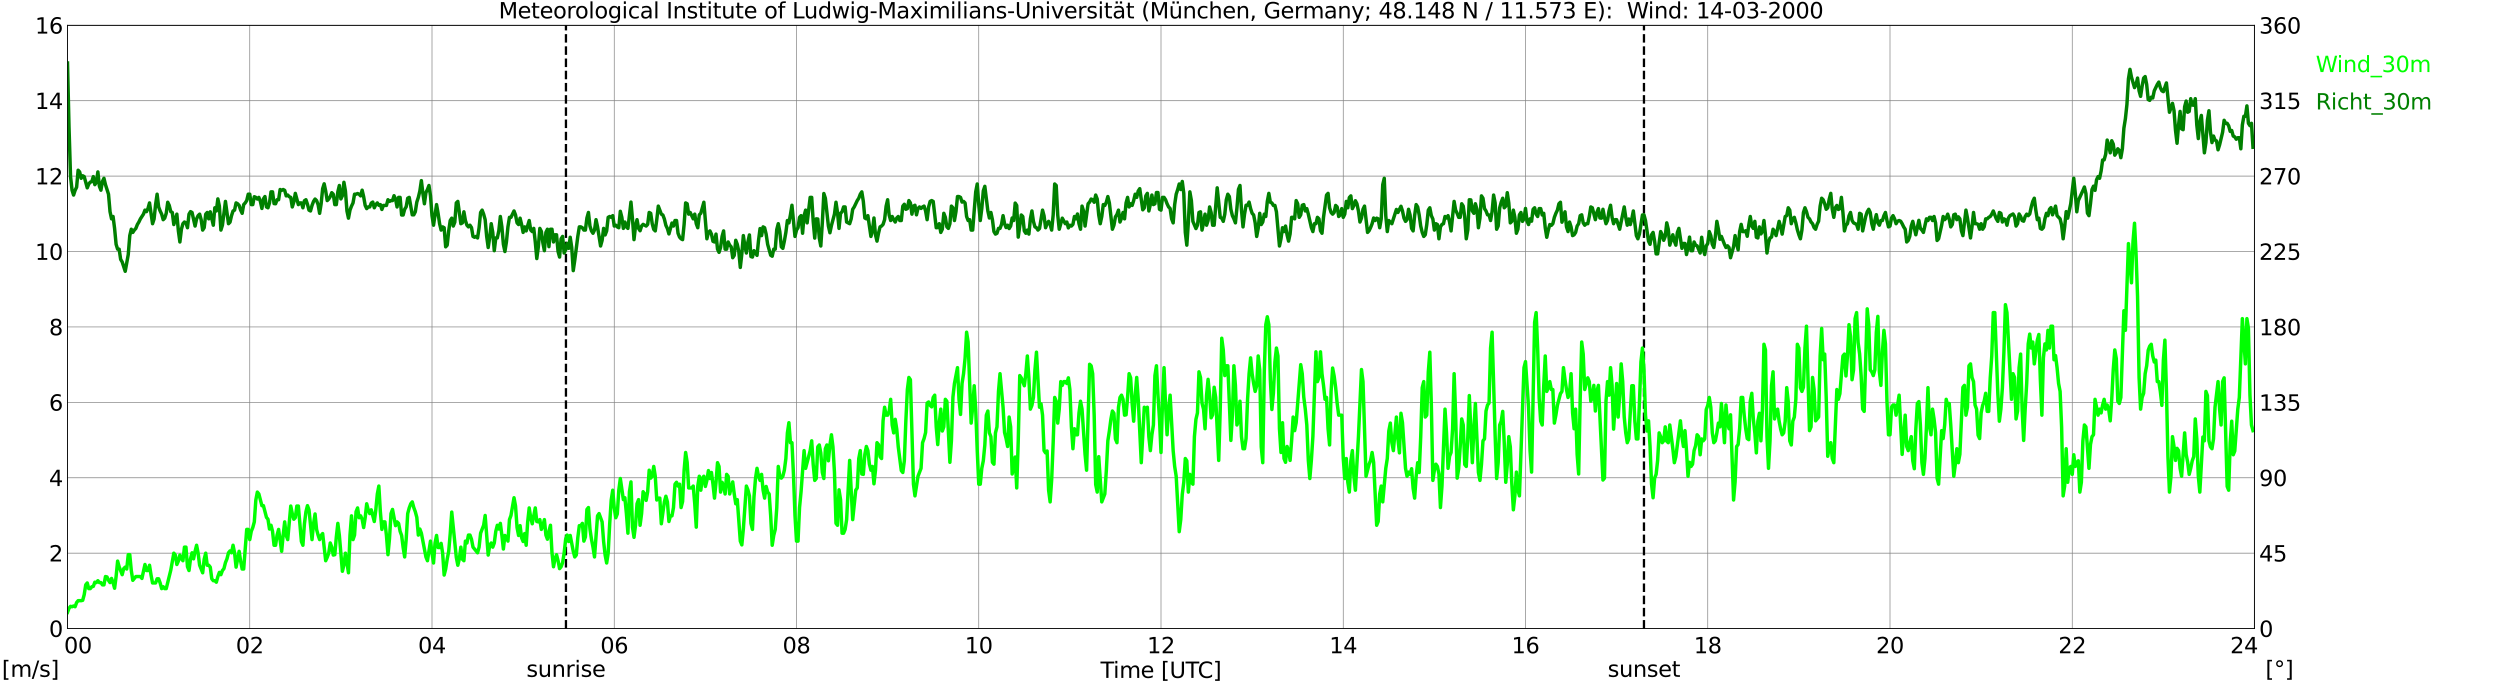 <?xml version="1.0" encoding="utf-8" standalone="no"?>
<!DOCTYPE svg PUBLIC "-//W3C//DTD SVG 1.1//EN"
  "http://www.w3.org/Graphics/SVG/1.1/DTD/svg11.dtd">
<svg xmlns:xlink="http://www.w3.org/1999/xlink" width="1085.4pt" height="296.64pt" viewBox="0 0 1085.4 296.64" xmlns="http://www.w3.org/2000/svg" version="1.1">
 <defs>
  <style type="text/css">*{stroke-linejoin: round; stroke-linecap: butt}</style>
 </defs>
 <g id="figure_1">
  <g id="patch_1">
   <path d="M 0 296.64 
L 1085.4 296.64 
L 1085.4 0 
L 0 0 
z
" style="fill: #ffffff"/>
  </g>
  <g id="axes_1">
   <g id="patch_2">
    <path d="M 29.306 272.909 
L 978.814 272.909 
L 978.814 10.976 
L 29.306 10.976 
z
" style="fill: #ffffff"/>
   </g>
   <g id="patch_3">
    <path d="M 978.814 272.909 
L 978.814 272.909 
L 978.814 10.976 
L 978.814 10.976 
z
" clip-path="url(#pd64b9818d0)" style="fill: #d3d3d3; opacity: 0.25; stroke: #d3d3d3; stroke-linejoin: miter"/>
   </g>
   <g id="matplotlib.axis_1">
    <g id="xtick_1">
     <g id="line2d_1">
      <path d="M 29.306 272.909 
L 29.306 10.976 
" clip-path="url(#pd64b9818d0)" style="fill: none; stroke: #808080; stroke-width: 0.3; stroke-linecap: square"/>
     </g>
     <g id="line2d_2"/>
     <g id="text_1">
      <!--    00 -->
      <g transform="translate(18.733 283.627) scale(0.095 -0.095)">
       <defs>
        <path id="DejaVuSans-20" transform="scale(0.016)"/>
        <path id="DejaVuSans-30" d="M 2034 4250 
Q 1547 4250 1301 3770 
Q 1056 3291 1056 2328 
Q 1056 1369 1301 889 
Q 1547 409 2034 409 
Q 2525 409 2770 889 
Q 3016 1369 3016 2328 
Q 3016 3291 2770 3770 
Q 2525 4250 2034 4250 
z
M 2034 4750 
Q 2819 4750 3233 4129 
Q 3647 3509 3647 2328 
Q 3647 1150 3233 529 
Q 2819 -91 2034 -91 
Q 1250 -91 836 529 
Q 422 1150 422 2328 
Q 422 3509 836 4129 
Q 1250 4750 2034 4750 
z
" transform="scale(0.016)"/>
       </defs>
       <use xlink:href="#DejaVuSans-20"/>
       <use xlink:href="#DejaVuSans-20" transform="translate(31.787 0)"/>
       <use xlink:href="#DejaVuSans-20" transform="translate(63.574 0)"/>
       <use xlink:href="#DejaVuSans-30" transform="translate(95.361 0)"/>
       <use xlink:href="#DejaVuSans-30" transform="translate(158.984 0)"/>
      </g>
     </g>
    </g>
    <g id="xtick_2">
     <g id="line2d_3">
      <path d="M 108.431 272.909 
L 108.431 10.976 
" clip-path="url(#pd64b9818d0)" style="fill: none; stroke: #808080; stroke-width: 0.3; stroke-linecap: square"/>
     </g>
     <g id="line2d_4"/>
     <g id="text_2">
      <!-- 02 -->
      <g transform="translate(102.387 283.627) scale(0.095 -0.095)">
       <defs>
        <path id="DejaVuSans-32" d="M 1228 531 
L 3431 531 
L 3431 0 
L 469 0 
L 469 531 
Q 828 903 1448 1529 
Q 2069 2156 2228 2338 
Q 2531 2678 2651 2914 
Q 2772 3150 2772 3378 
Q 2772 3750 2511 3984 
Q 2250 4219 1831 4219 
Q 1534 4219 1204 4116 
Q 875 4013 500 3803 
L 500 4441 
Q 881 4594 1212 4672 
Q 1544 4750 1819 4750 
Q 2544 4750 2975 4387 
Q 3406 4025 3406 3419 
Q 3406 3131 3298 2873 
Q 3191 2616 2906 2266 
Q 2828 2175 2409 1742 
Q 1991 1309 1228 531 
z
" transform="scale(0.016)"/>
       </defs>
       <use xlink:href="#DejaVuSans-30"/>
       <use xlink:href="#DejaVuSans-32" transform="translate(63.623 0)"/>
      </g>
     </g>
    </g>
    <g id="xtick_3">
     <g id="line2d_5">
      <path d="M 187.557 272.909 
L 187.557 10.976 
" clip-path="url(#pd64b9818d0)" style="fill: none; stroke: #808080; stroke-width: 0.3; stroke-linecap: square"/>
     </g>
     <g id="line2d_6"/>
     <g id="text_3">
      <!-- 04 -->
      <g transform="translate(181.513 283.627) scale(0.095 -0.095)">
       <defs>
        <path id="DejaVuSans-34" d="M 2419 4116 
L 825 1625 
L 2419 1625 
L 2419 4116 
z
M 2253 4666 
L 3047 4666 
L 3047 1625 
L 3713 1625 
L 3713 1100 
L 3047 1100 
L 3047 0 
L 2419 0 
L 2419 1100 
L 313 1100 
L 313 1709 
L 2253 4666 
z
" transform="scale(0.016)"/>
       </defs>
       <use xlink:href="#DejaVuSans-30"/>
       <use xlink:href="#DejaVuSans-34" transform="translate(63.623 0)"/>
      </g>
     </g>
    </g>
    <g id="xtick_4">
     <g id="line2d_7">
      <path d="M 266.683 272.909 
L 266.683 10.976 
" clip-path="url(#pd64b9818d0)" style="fill: none; stroke: #808080; stroke-width: 0.3; stroke-linecap: square"/>
     </g>
     <g id="line2d_8"/>
     <g id="text_4">
      <!-- 06 -->
      <g transform="translate(260.638 283.627) scale(0.095 -0.095)">
       <defs>
        <path id="DejaVuSans-36" d="M 2113 2584 
Q 1688 2584 1439 2293 
Q 1191 2003 1191 1497 
Q 1191 994 1439 701 
Q 1688 409 2113 409 
Q 2538 409 2786 701 
Q 3034 994 3034 1497 
Q 3034 2003 2786 2293 
Q 2538 2584 2113 2584 
z
M 3366 4563 
L 3366 3988 
Q 3128 4100 2886 4159 
Q 2644 4219 2406 4219 
Q 1781 4219 1451 3797 
Q 1122 3375 1075 2522 
Q 1259 2794 1537 2939 
Q 1816 3084 2150 3084 
Q 2853 3084 3261 2657 
Q 3669 2231 3669 1497 
Q 3669 778 3244 343 
Q 2819 -91 2113 -91 
Q 1303 -91 875 529 
Q 447 1150 447 2328 
Q 447 3434 972 4092 
Q 1497 4750 2381 4750 
Q 2619 4750 2861 4703 
Q 3103 4656 3366 4563 
z
" transform="scale(0.016)"/>
       </defs>
       <use xlink:href="#DejaVuSans-30"/>
       <use xlink:href="#DejaVuSans-36" transform="translate(63.623 0)"/>
      </g>
     </g>
    </g>
    <g id="xtick_5">
     <g id="line2d_9">
      <path d="M 345.808 272.909 
L 345.808 10.976 
" clip-path="url(#pd64b9818d0)" style="fill: none; stroke: #808080; stroke-width: 0.3; stroke-linecap: square"/>
     </g>
     <g id="line2d_10"/>
     <g id="text_5">
      <!-- 08 -->
      <g transform="translate(339.764 283.627) scale(0.095 -0.095)">
       <defs>
        <path id="DejaVuSans-38" d="M 2034 2216 
Q 1584 2216 1326 1975 
Q 1069 1734 1069 1313 
Q 1069 891 1326 650 
Q 1584 409 2034 409 
Q 2484 409 2743 651 
Q 3003 894 3003 1313 
Q 3003 1734 2745 1975 
Q 2488 2216 2034 2216 
z
M 1403 2484 
Q 997 2584 770 2862 
Q 544 3141 544 3541 
Q 544 4100 942 4425 
Q 1341 4750 2034 4750 
Q 2731 4750 3128 4425 
Q 3525 4100 3525 3541 
Q 3525 3141 3298 2862 
Q 3072 2584 2669 2484 
Q 3125 2378 3379 2068 
Q 3634 1759 3634 1313 
Q 3634 634 3220 271 
Q 2806 -91 2034 -91 
Q 1263 -91 848 271 
Q 434 634 434 1313 
Q 434 1759 690 2068 
Q 947 2378 1403 2484 
z
M 1172 3481 
Q 1172 3119 1398 2916 
Q 1625 2713 2034 2713 
Q 2441 2713 2670 2916 
Q 2900 3119 2900 3481 
Q 2900 3844 2670 4047 
Q 2441 4250 2034 4250 
Q 1625 4250 1398 4047 
Q 1172 3844 1172 3481 
z
" transform="scale(0.016)"/>
       </defs>
       <use xlink:href="#DejaVuSans-30"/>
       <use xlink:href="#DejaVuSans-38" transform="translate(63.623 0)"/>
      </g>
     </g>
    </g>
    <g id="xtick_6">
     <g id="line2d_11">
      <path d="M 424.934 272.909 
L 424.934 10.976 
" clip-path="url(#pd64b9818d0)" style="fill: none; stroke: #808080; stroke-width: 0.3; stroke-linecap: square"/>
     </g>
     <g id="line2d_12"/>
     <g id="text_6">
      <!-- 10 -->
      <g transform="translate(418.89 283.627) scale(0.095 -0.095)">
       <defs>
        <path id="DejaVuSans-31" d="M 794 531 
L 1825 531 
L 1825 4091 
L 703 3866 
L 703 4441 
L 1819 4666 
L 2450 4666 
L 2450 531 
L 3481 531 
L 3481 0 
L 794 0 
L 794 531 
z
" transform="scale(0.016)"/>
       </defs>
       <use xlink:href="#DejaVuSans-31"/>
       <use xlink:href="#DejaVuSans-30" transform="translate(63.623 0)"/>
      </g>
     </g>
    </g>
    <g id="xtick_7">
     <g id="line2d_13">
      <path d="M 504.06 272.909 
L 504.06 10.976 
" clip-path="url(#pd64b9818d0)" style="fill: none; stroke: #808080; stroke-width: 0.3; stroke-linecap: square"/>
     </g>
     <g id="line2d_14"/>
     <g id="text_7">
      <!-- 12 -->
      <g transform="translate(498.015 283.627) scale(0.095 -0.095)">
       <use xlink:href="#DejaVuSans-31"/>
       <use xlink:href="#DejaVuSans-32" transform="translate(63.623 0)"/>
      </g>
     </g>
    </g>
    <g id="xtick_8">
     <g id="line2d_15">
      <path d="M 583.185 272.909 
L 583.185 10.976 
" clip-path="url(#pd64b9818d0)" style="fill: none; stroke: #808080; stroke-width: 0.3; stroke-linecap: square"/>
     </g>
     <g id="line2d_16"/>
     <g id="text_8">
      <!-- 14 -->
      <g transform="translate(577.141 283.627) scale(0.095 -0.095)">
       <use xlink:href="#DejaVuSans-31"/>
       <use xlink:href="#DejaVuSans-34" transform="translate(63.623 0)"/>
      </g>
     </g>
    </g>
    <g id="xtick_9">
     <g id="line2d_17">
      <path d="M 662.311 272.909 
L 662.311 10.976 
" clip-path="url(#pd64b9818d0)" style="fill: none; stroke: #808080; stroke-width: 0.3; stroke-linecap: square"/>
     </g>
     <g id="line2d_18"/>
     <g id="text_9">
      <!-- 16 -->
      <g transform="translate(656.267 283.627) scale(0.095 -0.095)">
       <use xlink:href="#DejaVuSans-31"/>
       <use xlink:href="#DejaVuSans-36" transform="translate(63.623 0)"/>
      </g>
     </g>
    </g>
    <g id="xtick_10">
     <g id="line2d_19">
      <path d="M 741.437 272.909 
L 741.437 10.976 
" clip-path="url(#pd64b9818d0)" style="fill: none; stroke: #808080; stroke-width: 0.3; stroke-linecap: square"/>
     </g>
     <g id="line2d_20"/>
     <g id="text_10">
      <!-- 18 -->
      <g transform="translate(735.392 283.627) scale(0.095 -0.095)">
       <use xlink:href="#DejaVuSans-31"/>
       <use xlink:href="#DejaVuSans-38" transform="translate(63.623 0)"/>
      </g>
     </g>
    </g>
    <g id="xtick_11">
     <g id="line2d_21">
      <path d="M 820.562 272.909 
L 820.562 10.976 
" clip-path="url(#pd64b9818d0)" style="fill: none; stroke: #808080; stroke-width: 0.3; stroke-linecap: square"/>
     </g>
     <g id="line2d_22"/>
     <g id="text_11">
      <!-- 20 -->
      <g transform="translate(814.518 283.627) scale(0.095 -0.095)">
       <use xlink:href="#DejaVuSans-32"/>
       <use xlink:href="#DejaVuSans-30" transform="translate(63.623 0)"/>
      </g>
     </g>
    </g>
    <g id="xtick_12">
     <g id="line2d_23">
      <path d="M 899.688 272.909 
L 899.688 10.976 
" clip-path="url(#pd64b9818d0)" style="fill: none; stroke: #808080; stroke-width: 0.3; stroke-linecap: square"/>
     </g>
     <g id="line2d_24"/>
     <g id="text_12">
      <!-- 22 -->
      <g transform="translate(893.644 283.627) scale(0.095 -0.095)">
       <use xlink:href="#DejaVuSans-32"/>
       <use xlink:href="#DejaVuSans-32" transform="translate(63.623 0)"/>
      </g>
     </g>
    </g>
    <g id="xtick_13">
     <g id="line2d_25">
      <path d="M 978.814 272.909 
L 978.814 10.976 
" clip-path="url(#pd64b9818d0)" style="fill: none; stroke: #808080; stroke-width: 0.3; stroke-linecap: square"/>
     </g>
     <g id="line2d_26"/>
     <g id="text_13">
      <!-- 24    -->
      <g transform="translate(968.241 283.627) scale(0.095 -0.095)">
       <use xlink:href="#DejaVuSans-32"/>
       <use xlink:href="#DejaVuSans-34" transform="translate(63.623 0)"/>
       <use xlink:href="#DejaVuSans-20" transform="translate(127.246 0)"/>
       <use xlink:href="#DejaVuSans-20" transform="translate(159.033 0)"/>
       <use xlink:href="#DejaVuSans-20" transform="translate(190.82 0)"/>
      </g>
     </g>
    </g>
    <g id="text_14">
     <!-- Time [UTC] -->
     <g transform="translate(477.806 294.322) scale(0.095 -0.095)">
      <defs>
       <path id="DejaVuSans-54" d="M -19 4666 
L 3928 4666 
L 3928 4134 
L 2272 4134 
L 2272 0 
L 1638 0 
L 1638 4134 
L -19 4134 
L -19 4666 
z
" transform="scale(0.016)"/>
       <path id="DejaVuSans-69" d="M 603 3500 
L 1178 3500 
L 1178 0 
L 603 0 
L 603 3500 
z
M 603 4863 
L 1178 4863 
L 1178 4134 
L 603 4134 
L 603 4863 
z
" transform="scale(0.016)"/>
       <path id="DejaVuSans-6d" d="M 3328 2828 
Q 3544 3216 3844 3400 
Q 4144 3584 4550 3584 
Q 5097 3584 5394 3201 
Q 5691 2819 5691 2113 
L 5691 0 
L 5113 0 
L 5113 2094 
Q 5113 2597 4934 2840 
Q 4756 3084 4391 3084 
Q 3944 3084 3684 2787 
Q 3425 2491 3425 1978 
L 3425 0 
L 2847 0 
L 2847 2094 
Q 2847 2600 2669 2842 
Q 2491 3084 2119 3084 
Q 1678 3084 1418 2786 
Q 1159 2488 1159 1978 
L 1159 0 
L 581 0 
L 581 3500 
L 1159 3500 
L 1159 2956 
Q 1356 3278 1631 3431 
Q 1906 3584 2284 3584 
Q 2666 3584 2933 3390 
Q 3200 3197 3328 2828 
z
" transform="scale(0.016)"/>
       <path id="DejaVuSans-65" d="M 3597 1894 
L 3597 1613 
L 953 1613 
Q 991 1019 1311 708 
Q 1631 397 2203 397 
Q 2534 397 2845 478 
Q 3156 559 3463 722 
L 3463 178 
Q 3153 47 2828 -22 
Q 2503 -91 2169 -91 
Q 1331 -91 842 396 
Q 353 884 353 1716 
Q 353 2575 817 3079 
Q 1281 3584 2069 3584 
Q 2775 3584 3186 3129 
Q 3597 2675 3597 1894 
z
M 3022 2063 
Q 3016 2534 2758 2815 
Q 2500 3097 2075 3097 
Q 1594 3097 1305 2825 
Q 1016 2553 972 2059 
L 3022 2063 
z
" transform="scale(0.016)"/>
       <path id="DejaVuSans-5b" d="M 550 4863 
L 1875 4863 
L 1875 4416 
L 1125 4416 
L 1125 -397 
L 1875 -397 
L 1875 -844 
L 550 -844 
L 550 4863 
z
" transform="scale(0.016)"/>
       <path id="DejaVuSans-55" d="M 556 4666 
L 1191 4666 
L 1191 1831 
Q 1191 1081 1462 751 
Q 1734 422 2344 422 
Q 2950 422 3222 751 
Q 3494 1081 3494 1831 
L 3494 4666 
L 4128 4666 
L 4128 1753 
Q 4128 841 3676 375 
Q 3225 -91 2344 -91 
Q 1459 -91 1007 375 
Q 556 841 556 1753 
L 556 4666 
z
" transform="scale(0.016)"/>
       <path id="DejaVuSans-43" d="M 4122 4306 
L 4122 3641 
Q 3803 3938 3442 4084 
Q 3081 4231 2675 4231 
Q 1875 4231 1450 3742 
Q 1025 3253 1025 2328 
Q 1025 1406 1450 917 
Q 1875 428 2675 428 
Q 3081 428 3442 575 
Q 3803 722 4122 1019 
L 4122 359 
Q 3791 134 3420 21 
Q 3050 -91 2638 -91 
Q 1578 -91 968 557 
Q 359 1206 359 2328 
Q 359 3453 968 4101 
Q 1578 4750 2638 4750 
Q 3056 4750 3426 4639 
Q 3797 4528 4122 4306 
z
" transform="scale(0.016)"/>
       <path id="DejaVuSans-5d" d="M 1947 4863 
L 1947 -844 
L 622 -844 
L 622 -397 
L 1369 -397 
L 1369 4416 
L 622 4416 
L 622 4863 
L 1947 4863 
z
" transform="scale(0.016)"/>
      </defs>
      <use xlink:href="#DejaVuSans-54"/>
      <use xlink:href="#DejaVuSans-69" transform="translate(57.959 0)"/>
      <use xlink:href="#DejaVuSans-6d" transform="translate(85.742 0)"/>
      <use xlink:href="#DejaVuSans-65" transform="translate(183.154 0)"/>
      <use xlink:href="#DejaVuSans-20" transform="translate(244.678 0)"/>
      <use xlink:href="#DejaVuSans-5b" transform="translate(276.465 0)"/>
      <use xlink:href="#DejaVuSans-55" transform="translate(315.479 0)"/>
      <use xlink:href="#DejaVuSans-54" transform="translate(388.672 0)"/>
      <use xlink:href="#DejaVuSans-43" transform="translate(443.881 0)"/>
      <use xlink:href="#DejaVuSans-5d" transform="translate(513.705 0)"/>
     </g>
    </g>
   </g>
   <g id="matplotlib.axis_2">
    <g id="ytick_1">
     <g id="line2d_27">
      <path d="M 29.306 272.909 
L 978.814 272.909 
" clip-path="url(#pd64b9818d0)" style="fill: none; stroke: #808080; stroke-width: 0.3; stroke-linecap: square"/>
     </g>
     <g id="line2d_28"/>
     <g id="text_15">
      <!-- 0 -->
      <g transform="translate(21.261 276.518) scale(0.095 -0.095)">
       <use xlink:href="#DejaVuSans-30"/>
      </g>
     </g>
    </g>
    <g id="ytick_2">
     <g id="line2d_29">
      <path d="M 29.306 240.167 
L 978.814 240.167 
" clip-path="url(#pd64b9818d0)" style="fill: none; stroke: #808080; stroke-width: 0.3; stroke-linecap: square"/>
     </g>
     <g id="line2d_30"/>
     <g id="text_16">
      <!-- 2 -->
      <g transform="translate(21.261 243.776) scale(0.095 -0.095)">
       <use xlink:href="#DejaVuSans-32"/>
      </g>
     </g>
    </g>
    <g id="ytick_3">
     <g id="line2d_31">
      <path d="M 29.306 207.426 
L 978.814 207.426 
" clip-path="url(#pd64b9818d0)" style="fill: none; stroke: #808080; stroke-width: 0.3; stroke-linecap: square"/>
     </g>
     <g id="line2d_32"/>
     <g id="text_17">
      <!-- 4 -->
      <g transform="translate(21.261 211.035) scale(0.095 -0.095)">
       <use xlink:href="#DejaVuSans-34"/>
      </g>
     </g>
    </g>
    <g id="ytick_4">
     <g id="line2d_33">
      <path d="M 29.306 174.684 
L 978.814 174.684 
" clip-path="url(#pd64b9818d0)" style="fill: none; stroke: #808080; stroke-width: 0.3; stroke-linecap: square"/>
     </g>
     <g id="line2d_34"/>
     <g id="text_18">
      <!-- 6 -->
      <g transform="translate(21.261 178.293) scale(0.095 -0.095)">
       <use xlink:href="#DejaVuSans-36"/>
      </g>
     </g>
    </g>
    <g id="ytick_5">
     <g id="line2d_35">
      <path d="M 29.306 141.942 
L 978.814 141.942 
" clip-path="url(#pd64b9818d0)" style="fill: none; stroke: #808080; stroke-width: 0.3; stroke-linecap: square"/>
     </g>
     <g id="line2d_36"/>
     <g id="text_19">
      <!-- 8 -->
      <g transform="translate(21.261 145.551) scale(0.095 -0.095)">
       <use xlink:href="#DejaVuSans-38"/>
      </g>
     </g>
    </g>
    <g id="ytick_6">
     <g id="line2d_37">
      <path d="M 29.306 109.201 
L 978.814 109.201 
" clip-path="url(#pd64b9818d0)" style="fill: none; stroke: #808080; stroke-width: 0.3; stroke-linecap: square"/>
     </g>
     <g id="line2d_38"/>
     <g id="text_20">
      <!-- 10 -->
      <g transform="translate(15.217 112.81) scale(0.095 -0.095)">
       <use xlink:href="#DejaVuSans-31"/>
       <use xlink:href="#DejaVuSans-30" transform="translate(63.623 0)"/>
      </g>
     </g>
    </g>
    <g id="ytick_7">
     <g id="line2d_39">
      <path d="M 29.306 76.459 
L 978.814 76.459 
" clip-path="url(#pd64b9818d0)" style="fill: none; stroke: #808080; stroke-width: 0.3; stroke-linecap: square"/>
     </g>
     <g id="line2d_40"/>
     <g id="text_21">
      <!-- 12 -->
      <g transform="translate(15.217 80.068) scale(0.095 -0.095)">
       <use xlink:href="#DejaVuSans-31"/>
       <use xlink:href="#DejaVuSans-32" transform="translate(63.623 0)"/>
      </g>
     </g>
    </g>
    <g id="ytick_8">
     <g id="line2d_41">
      <path d="M 29.306 43.717 
L 978.814 43.717 
" clip-path="url(#pd64b9818d0)" style="fill: none; stroke: #808080; stroke-width: 0.3; stroke-linecap: square"/>
     </g>
     <g id="line2d_42"/>
     <g id="text_22">
      <!-- 14 -->
      <g transform="translate(15.217 47.327) scale(0.095 -0.095)">
       <use xlink:href="#DejaVuSans-31"/>
       <use xlink:href="#DejaVuSans-34" transform="translate(63.623 0)"/>
      </g>
     </g>
    </g>
    <g id="ytick_9">
     <g id="line2d_43">
      <path d="M 29.306 10.976 
L 978.814 10.976 
" clip-path="url(#pd64b9818d0)" style="fill: none; stroke: #808080; stroke-width: 0.3; stroke-linecap: square"/>
     </g>
     <g id="line2d_44"/>
     <g id="text_23">
      <!-- 16 -->
      <g transform="translate(15.217 14.585) scale(0.095 -0.095)">
       <use xlink:href="#DejaVuSans-31"/>
       <use xlink:href="#DejaVuSans-36" transform="translate(63.623 0)"/>
      </g>
     </g>
    </g>
   </g>
   <g id="line2d_45">
    <path d="M 245.714 272.909 
L 245.714 10.976 
" clip-path="url(#pd64b9818d0)" style="fill: none; stroke-dasharray: 3.7,1.6; stroke-dashoffset: 0; stroke: #000000"/>
   </g>
   <g id="line2d_46">
    <path d="M 713.743 272.909 
L 713.743 10.976 
" clip-path="url(#pd64b9818d0)" style="fill: none; stroke-dasharray: 3.7,1.6; stroke-dashoffset: 0; stroke: #000000"/>
   </g>
   <g id="line2d_47">
    <path d="M 29.306 265.869 
L 29.965 264.069 
L 30.625 263.25 
L 31.284 263.414 
L 31.943 263.086 
L 32.603 263.414 
L 33.262 261.613 
L 33.921 260.794 
L 35.24 260.794 
L 35.9 260.631 
L 36.559 258.175 
L 37.218 253.919 
L 37.878 253.1 
L 38.537 255.556 
L 39.197 255.556 
L 39.856 254.737 
L 40.515 254.573 
L 41.175 252.773 
L 41.834 252.936 
L 42.493 252.118 
L 43.153 252.936 
L 43.812 252.936 
L 44.472 253.919 
L 45.131 253.919 
L 45.79 250.317 
L 46.45 250.481 
L 47.109 251.954 
L 47.768 252.936 
L 48.428 251.136 
L 49.087 252.936 
L 49.747 255.392 
L 50.406 250.317 
L 51.065 243.605 
L 51.725 246.061 
L 53.043 249.499 
L 53.703 246.879 
L 54.362 246.224 
L 55.022 247.043 
L 55.681 240.822 
L 56.34 240.822 
L 57 247.698 
L 57.659 251.954 
L 58.978 250.317 
L 60.956 250.317 
L 61.615 251.136 
L 62.934 245.078 
L 63.594 247.698 
L 64.253 247.698 
L 64.912 245.406 
L 65.572 249.662 
L 66.231 253.1 
L 67.55 253.1 
L 68.209 251.299 
L 68.869 251.299 
L 69.528 253.1 
L 70.187 255.556 
L 70.847 254.737 
L 71.506 255.556 
L 72.166 255.556 
L 74.144 247.534 
L 75.462 240.167 
L 76.122 240.986 
L 76.781 245.078 
L 77.441 243.605 
L 78.1 240.986 
L 78.759 242.623 
L 79.419 243.441 
L 80.078 237.548 
L 80.737 237.548 
L 81.397 246.061 
L 82.056 247.698 
L 82.716 242.623 
L 83.375 240.003 
L 84.034 242.623 
L 84.694 239.349 
L 85.353 236.729 
L 86.013 240.167 
L 86.672 245.406 
L 87.991 248.68 
L 88.65 242.786 
L 89.309 240.167 
L 89.969 245.406 
L 90.628 245.406 
L 91.288 246.224 
L 91.947 251.299 
L 92.606 252.118 
L 93.266 252.118 
L 93.925 252.773 
L 94.584 250.317 
L 95.244 248.516 
L 95.903 249.499 
L 96.563 247.698 
L 97.222 246.879 
L 97.881 244.26 
L 98.541 242.623 
L 99.2 240.003 
L 99.86 239.185 
L 100.519 240.003 
L 101.178 236.729 
L 101.838 240.003 
L 102.497 246.224 
L 103.816 239.349 
L 104.475 243.605 
L 105.135 247.043 
L 105.794 247.043 
L 107.113 229.854 
L 107.772 229.854 
L 108.431 234.274 
L 109.091 230.672 
L 109.75 229.035 
L 110.41 226.579 
L 111.069 217.084 
L 111.728 213.646 
L 112.388 214.465 
L 113.707 219.54 
L 114.366 219.54 
L 115.685 224.615 
L 116.344 225.433 
L 117.003 229.69 
L 117.663 228.053 
L 118.322 230.672 
L 118.982 236.729 
L 119.641 236.729 
L 120.3 232.309 
L 120.96 229.854 
L 122.278 239.349 
L 122.938 232.309 
L 123.597 226.579 
L 124.257 232.473 
L 124.916 234.274 
L 126.235 219.704 
L 126.894 222.978 
L 127.553 225.433 
L 128.213 224.779 
L 128.872 219.704 
L 129.532 219.704 
L 130.85 235.092 
L 131.51 236.729 
L 132.169 227.398 
L 132.829 222.159 
L 133.488 219.54 
L 134.147 221.341 
L 135.466 234.274 
L 136.125 227.398 
L 136.785 223.142 
L 137.444 229.854 
L 138.104 232.309 
L 138.763 234.274 
L 139.422 232.473 
L 140.082 231.654 
L 141.4 243.441 
L 142.06 241.968 
L 142.719 240.167 
L 143.379 235.747 
L 144.038 237.548 
L 144.697 240.986 
L 145.357 240.822 
L 146.016 233.128 
L 146.676 227.234 
L 147.335 232.473 
L 148.654 248.025 
L 149.313 245.242 
L 149.972 240.167 
L 151.291 248.68 
L 151.951 232.309 
L 152.61 223.96 
L 153.269 234.274 
L 153.929 232.309 
L 154.588 222.159 
L 155.247 220.522 
L 155.907 224.779 
L 156.566 223.96 
L 157.226 225.433 
L 157.885 229.035 
L 158.544 224.779 
L 159.204 218.721 
L 159.863 221.341 
L 160.523 222.978 
L 161.182 221.341 
L 162.501 226.416 
L 163.16 221.341 
L 163.819 214.465 
L 164.479 211.027 
L 165.138 222.159 
L 165.798 229.854 
L 166.457 226.579 
L 167.116 226.579 
L 167.776 232.473 
L 168.435 240.822 
L 169.094 233.946 
L 169.754 222.978 
L 170.413 221.177 
L 171.732 228.216 
L 172.391 226.579 
L 173.051 227.234 
L 173.71 230.672 
L 174.37 232.473 
L 175.029 237.712 
L 175.688 241.804 
L 176.348 234.11 
L 177.007 222.978 
L 177.666 220.522 
L 178.326 218.721 
L 178.985 217.903 
L 179.645 220.358 
L 180.304 222.159 
L 180.963 224.615 
L 181.623 232.309 
L 182.282 229.69 
L 182.941 231.491 
L 184.92 241.804 
L 185.579 243.441 
L 186.898 234.928 
L 187.557 240.167 
L 188.216 244.424 
L 188.876 235.747 
L 189.535 232.473 
L 190.195 237.712 
L 190.854 237.712 
L 191.513 235.911 
L 192.173 240.167 
L 192.832 249.662 
L 193.492 247.043 
L 194.151 242.786 
L 194.81 239.349 
L 195.47 231.654 
L 196.129 222.323 
L 198.107 241.968 
L 198.767 245.406 
L 199.426 242.623 
L 200.085 237.548 
L 200.745 242.786 
L 201.404 243.441 
L 202.063 234.928 
L 202.723 235.747 
L 203.382 232.309 
L 204.042 232.309 
L 204.701 234.11 
L 205.36 237.548 
L 207.339 240.003 
L 207.998 237.548 
L 208.657 231.491 
L 209.976 228.053 
L 210.635 223.796 
L 211.954 240.986 
L 212.614 236.729 
L 213.273 235.747 
L 213.932 237.548 
L 214.592 235.747 
L 215.251 230.672 
L 215.91 228.053 
L 216.57 229.69 
L 217.229 227.234 
L 217.889 232.309 
L 218.548 238.366 
L 219.207 232.473 
L 219.867 233.291 
L 220.526 234.928 
L 221.186 225.597 
L 221.845 223.796 
L 223.164 216.102 
L 223.823 219.704 
L 224.482 229.035 
L 225.142 232.473 
L 225.801 228.216 
L 226.461 233.455 
L 227.12 235.092 
L 227.779 231.654 
L 228.439 236.729 
L 229.098 226.579 
L 229.757 220.522 
L 230.417 224.779 
L 231.076 227.398 
L 232.395 220.522 
L 233.054 226.416 
L 233.714 226.579 
L 234.373 225.597 
L 235.033 229.854 
L 235.692 228.216 
L 236.351 225.597 
L 237.011 232.309 
L 237.67 234.11 
L 238.329 230.672 
L 238.989 228.053 
L 239.648 240.003 
L 240.308 246.061 
L 240.967 242.623 
L 241.626 240.822 
L 242.286 243.441 
L 242.945 246.879 
L 243.604 246.061 
L 244.264 244.26 
L 244.923 240.167 
L 245.583 234.11 
L 246.242 232.309 
L 246.901 235.092 
L 247.561 232.473 
L 248.88 239.349 
L 249.539 241.804 
L 250.198 240.986 
L 250.858 233.455 
L 251.517 228.216 
L 252.176 228.216 
L 252.836 227.234 
L 253.495 234.928 
L 254.155 233.128 
L 254.814 221.177 
L 255.473 220.358 
L 256.133 229.69 
L 256.792 234.11 
L 257.451 237.548 
L 258.111 241.804 
L 259.43 223.96 
L 260.089 222.978 
L 261.408 226.579 
L 262.067 235.092 
L 262.726 240.986 
L 263.386 244.424 
L 264.045 240.167 
L 264.705 227.398 
L 265.364 217.084 
L 266.023 212.828 
L 266.683 220.522 
L 267.342 224.779 
L 268.002 223.142 
L 268.661 212.828 
L 269.32 207.753 
L 270.639 216.921 
L 271.298 216.102 
L 271.958 222.978 
L 272.617 231.491 
L 273.277 213.483 
L 273.936 209.226 
L 274.595 228.871 
L 275.255 233.291 
L 275.914 228.053 
L 276.573 218.721 
L 277.233 216.921 
L 277.892 228.053 
L 278.552 222.978 
L 279.211 213.483 
L 279.87 214.465 
L 280.53 217.248 
L 281.189 213.483 
L 281.849 204.151 
L 282.508 207.589 
L 283.167 206.771 
L 283.827 202.514 
L 284.486 206.771 
L 285.145 217.084 
L 285.805 216.266 
L 286.464 216.266 
L 287.124 227.398 
L 288.442 217.903 
L 289.102 215.447 
L 289.761 217.903 
L 290.42 226.416 
L 291.08 223.96 
L 291.739 223.96 
L 292.399 220.358 
L 293.058 210.209 
L 293.717 209.39 
L 294.377 211.027 
L 295.036 210.209 
L 295.696 220.358 
L 296.355 217.739 
L 297.014 204.151 
L 297.674 196.457 
L 298.333 200.713 
L 298.992 211.846 
L 300.311 211.846 
L 300.971 211.027 
L 301.63 218.721 
L 302.289 228.871 
L 302.949 211.027 
L 303.608 206.771 
L 304.267 212.828 
L 304.927 207.589 
L 305.586 206.771 
L 306.246 211.191 
L 306.905 208.571 
L 307.564 204.315 
L 308.224 207.753 
L 308.883 205.134 
L 309.543 210.209 
L 310.202 216.266 
L 310.861 209.39 
L 311.521 200.877 
L 312.18 202.514 
L 312.839 213.646 
L 313.499 209.39 
L 314.158 211.027 
L 314.818 214.465 
L 315.477 205.952 
L 316.136 206.771 
L 316.796 214.465 
L 318.114 209.226 
L 318.774 214.465 
L 319.433 218.721 
L 320.093 216.921 
L 321.411 234.928 
L 322.071 236.566 
L 322.73 229.69 
L 324.049 211.027 
L 324.708 212.664 
L 325.368 215.284 
L 326.027 227.234 
L 326.686 229.854 
L 327.346 215.775 
L 328.005 207.753 
L 328.665 203.333 
L 329.324 206.771 
L 329.983 208.571 
L 330.643 205.952 
L 331.302 212.828 
L 331.961 216.266 
L 332.621 211.191 
L 333.28 213.646 
L 333.94 214.465 
L 334.599 223.96 
L 335.258 236.729 
L 335.918 232.473 
L 336.577 229.854 
L 337.236 220.522 
L 337.896 202.514 
L 338.555 206.771 
L 339.215 207.589 
L 339.874 206.771 
L 340.533 204.151 
L 341.193 199.076 
L 341.852 187.944 
L 342.512 183.524 
L 343.171 192.201 
L 343.83 192.201 
L 344.49 205.952 
L 345.149 223.796 
L 345.808 234.928 
L 346.468 234.928 
L 347.127 220.358 
L 347.787 213.483 
L 349.105 195.639 
L 349.765 203.333 
L 351.743 195.639 
L 352.402 191.382 
L 353.062 201.696 
L 353.721 208.571 
L 354.38 207.753 
L 355.04 194.001 
L 355.699 193.183 
L 356.359 196.621 
L 357.018 205.134 
L 357.677 207.753 
L 358.337 194.82 
L 358.996 193.183 
L 359.655 200.059 
L 360.315 193.183 
L 360.974 188.763 
L 361.634 194.001 
L 362.293 205.134 
L 362.952 227.234 
L 363.612 228.053 
L 364.271 212.664 
L 364.93 216.921 
L 365.59 231.491 
L 366.249 231.491 
L 366.909 229.854 
L 367.568 225.597 
L 368.887 199.895 
L 370.206 225.597 
L 371.524 212.828 
L 372.184 211.846 
L 372.843 199.076 
L 373.502 195.639 
L 374.162 205.788 
L 374.821 205.952 
L 375.481 197.276 
L 376.14 193.838 
L 376.799 195.639 
L 377.459 201.532 
L 378.118 204.151 
L 378.777 202.514 
L 379.437 210.045 
L 380.096 204.151 
L 380.756 192.201 
L 381.415 193.019 
L 382.074 198.258 
L 382.734 199.076 
L 383.393 182.706 
L 384.053 176.812 
L 384.712 180.25 
L 385.371 180.25 
L 386.031 178.613 
L 386.69 173.374 
L 387.349 184.506 
L 388.009 187.944 
L 388.668 182.051 
L 389.328 186.307 
L 389.987 194.001 
L 391.306 204.315 
L 391.965 205.134 
L 392.624 200.059 
L 393.284 182.706 
L 393.943 169.118 
L 394.603 163.879 
L 395.262 164.861 
L 396.581 210.209 
L 397.24 215.284 
L 398.559 206.771 
L 399.878 203.333 
L 400.537 192.201 
L 401.196 190.4 
L 401.856 187.781 
L 402.515 175.011 
L 403.175 174.52 
L 403.834 175.994 
L 404.493 176.648 
L 405.153 172.556 
L 405.812 171.573 
L 406.471 185.325 
L 407.131 193.019 
L 407.79 183.688 
L 408.45 177.631 
L 409.109 187.126 
L 409.768 185.325 
L 410.428 173.374 
L 411.087 174.193 
L 412.406 200.713 
L 413.065 191.382 
L 413.725 172.392 
L 414.384 166.498 
L 415.703 159.623 
L 416.362 173.374 
L 417.022 179.923 
L 417.681 166.498 
L 418.34 162.242 
L 419 155.53 
L 419.659 144.234 
L 420.318 148.491 
L 421.637 183.688 
L 422.297 176.812 
L 422.956 167.481 
L 423.615 177.794 
L 424.275 195.639 
L 424.934 210.209 
L 425.593 210.209 
L 426.253 203.333 
L 426.912 200.059 
L 427.572 193.183 
L 428.231 180.25 
L 428.89 178.449 
L 429.55 187.944 
L 430.209 189.581 
L 430.869 200.713 
L 431.528 201.532 
L 432.187 187.944 
L 432.847 185.325 
L 433.506 169.936 
L 434.165 162.242 
L 435.484 176.812 
L 436.144 187.781 
L 436.803 190.4 
L 437.462 193.838 
L 438.122 181.069 
L 438.781 185.325 
L 439.44 205.788 
L 440.1 203.333 
L 440.759 198.422 
L 441.419 211.846 
L 442.078 191.382 
L 442.737 163.061 
L 443.397 164.043 
L 444.716 167.481 
L 445.375 162.242 
L 446.034 154.548 
L 446.694 164.043 
L 447.353 177.631 
L 448.012 175.994 
L 448.672 172.556 
L 449.331 160.605 
L 449.991 152.911 
L 451.309 176.812 
L 451.969 175.339 
L 452.628 180.25 
L 453.287 195.639 
L 453.947 196.621 
L 454.606 195.802 
L 455.266 212.828 
L 455.925 217.903 
L 456.584 208.408 
L 457.244 192.201 
L 457.903 172.556 
L 458.563 174.193 
L 459.222 183.688 
L 459.881 177.631 
L 460.541 165.68 
L 461.2 167.317 
L 461.859 165.68 
L 462.519 165.68 
L 463.178 166.498 
L 463.838 164.043 
L 464.497 169.118 
L 465.156 185.325 
L 465.816 194.82 
L 466.475 186.143 
L 467.134 188.763 
L 467.794 188.763 
L 468.453 179.268 
L 469.113 174.193 
L 469.772 177.631 
L 471.091 197.276 
L 471.75 204.151 
L 473.069 158.149 
L 473.728 158.804 
L 474.388 162.242 
L 475.047 180.25 
L 475.706 210.372 
L 476.366 213.646 
L 477.025 198.258 
L 478.344 217.903 
L 479.663 214.465 
L 480.322 204.315 
L 480.981 191.382 
L 481.641 187.126 
L 482.3 182.051 
L 482.96 178.449 
L 483.619 179.431 
L 484.278 190.564 
L 484.938 192.201 
L 485.597 176.812 
L 486.256 172.556 
L 486.916 171.573 
L 487.575 173.374 
L 488.235 180.25 
L 488.894 180.086 
L 489.553 172.392 
L 490.213 162.242 
L 490.872 164.043 
L 491.532 175.175 
L 492.191 182.869 
L 492.85 171.737 
L 493.51 163.879 
L 494.169 173.374 
L 495.488 200.877 
L 496.807 176.812 
L 497.466 177.631 
L 498.125 176.812 
L 498.785 189.581 
L 499.444 195.639 
L 500.103 188.763 
L 500.763 184.506 
L 501.422 163.061 
L 502.082 158.804 
L 502.741 171.573 
L 503.4 181.887 
L 504.06 196.457 
L 504.719 174.193 
L 505.379 159.623 
L 506.038 175.83 
L 506.697 188.763 
L 507.357 177.631 
L 508.016 171.573 
L 509.335 195.639 
L 509.994 202.514 
L 510.654 206.771 
L 511.972 230.836 
L 512.632 225.597 
L 513.291 214.629 
L 513.95 209.39 
L 514.61 199.076 
L 515.269 200.059 
L 515.929 213.646 
L 516.588 205.952 
L 517.247 209.39 
L 517.907 210.209 
L 518.566 189.581 
L 519.226 182.051 
L 519.885 179.268 
L 520.544 161.424 
L 521.204 163.879 
L 521.863 175.011 
L 522.522 177.631 
L 523.182 186.143 
L 523.841 171.573 
L 524.501 164.698 
L 525.16 171.573 
L 525.819 181.396 
L 526.479 180.086 
L 527.138 168.136 
L 527.797 172.556 
L 529.116 199.895 
L 529.776 177.631 
L 530.435 146.853 
L 531.094 151.928 
L 531.754 163.061 
L 532.413 158.804 
L 533.073 158.804 
L 534.391 191.218 
L 535.051 180.25 
L 535.71 158.804 
L 536.369 167.317 
L 537.029 184.506 
L 537.688 182.706 
L 538.348 174.193 
L 539.007 189.581 
L 539.666 194.82 
L 540.326 194.82 
L 540.985 190.4 
L 541.644 173.374 
L 542.304 162.242 
L 542.963 155.366 
L 543.623 162.242 
L 544.282 166.498 
L 544.941 169.936 
L 545.601 167.481 
L 546.26 154.548 
L 546.919 160.605 
L 547.579 194.001 
L 548.238 200.877 
L 548.898 161.424 
L 549.557 140.96 
L 550.216 137.522 
L 550.876 140.96 
L 551.535 164.861 
L 552.195 177.794 
L 552.854 170.755 
L 553.513 157.167 
L 554.173 151.11 
L 554.832 154.548 
L 555.491 186.143 
L 556.151 196.457 
L 556.81 183.524 
L 557.47 199.076 
L 558.129 200.713 
L 558.788 193.838 
L 559.448 195.639 
L 560.107 199.895 
L 560.766 191.382 
L 561.426 181.069 
L 562.085 186.962 
L 562.745 183.524 
L 564.723 158.313 
L 565.382 162.242 
L 566.042 172.392 
L 566.701 177.631 
L 567.36 184.506 
L 568.02 199.895 
L 568.679 207.753 
L 569.338 199.895 
L 569.998 189.581 
L 571.317 152.747 
L 571.976 165.68 
L 572.635 163.879 
L 573.295 152.747 
L 573.954 162.242 
L 574.613 167.317 
L 575.273 173.374 
L 575.932 172.556 
L 576.592 186.143 
L 577.251 193.183 
L 577.91 169.936 
L 578.57 159.786 
L 579.229 163.224 
L 579.889 168.299 
L 580.548 175.175 
L 581.207 180.25 
L 582.526 180.25 
L 583.185 199.076 
L 583.845 207.753 
L 584.504 199.076 
L 585.164 209.39 
L 585.823 213.646 
L 586.482 200.059 
L 587.142 195.639 
L 587.801 206.771 
L 588.46 212.828 
L 589.779 189.581 
L 591.098 160.441 
L 591.757 165.68 
L 593.076 206.771 
L 594.395 201.532 
L 595.054 199.895 
L 595.714 196.457 
L 596.373 200.713 
L 597.692 228.053 
L 598.351 226.416 
L 599.011 214.465 
L 599.67 211.027 
L 600.329 217.903 
L 601.648 203.333 
L 602.307 199.076 
L 602.967 187.126 
L 603.626 183.688 
L 604.286 192.201 
L 604.945 195.639 
L 606.264 181.069 
L 606.923 190.564 
L 607.582 196.621 
L 608.242 179.431 
L 608.901 183.524 
L 610.22 203.333 
L 610.879 206.771 
L 611.539 204.97 
L 612.198 205.952 
L 612.858 203.497 
L 613.517 212.009 
L 614.176 216.266 
L 614.836 206.771 
L 615.495 200.877 
L 616.154 205.134 
L 616.814 189.745 
L 617.473 168.299 
L 618.133 165.68 
L 618.792 181.069 
L 619.451 180.25 
L 620.111 161.424 
L 620.77 152.911 
L 621.429 175.83 
L 622.089 208.571 
L 622.748 204.151 
L 623.408 201.532 
L 624.067 202.514 
L 624.726 205.788 
L 625.386 220.358 
L 626.045 211.027 
L 627.364 177.631 
L 628.023 187.944 
L 628.683 203.333 
L 629.342 198.094 
L 630.001 196.457 
L 630.661 186.143 
L 631.32 162.242 
L 631.98 180.25 
L 632.639 207.589 
L 633.298 203.497 
L 633.958 194.001 
L 634.617 181.887 
L 635.276 184.506 
L 635.936 201.696 
L 636.595 202.514 
L 637.255 189.745 
L 637.914 171.737 
L 639.233 200.877 
L 639.892 186.307 
L 640.552 175.175 
L 641.87 205.134 
L 642.53 208.571 
L 643.189 201.696 
L 643.848 191.382 
L 644.508 190.564 
L 645.167 178.449 
L 645.827 175.83 
L 646.486 175.011 
L 647.145 151.11 
L 647.805 144.234 
L 649.123 188.763 
L 649.783 207.753 
L 650.442 200.877 
L 651.102 184.506 
L 651.761 182.869 
L 652.42 178.613 
L 653.08 192.201 
L 653.739 209.39 
L 654.399 201.696 
L 655.058 189.581 
L 655.717 194.001 
L 656.377 210.209 
L 657.036 221.341 
L 657.695 215.284 
L 658.355 204.97 
L 659.014 212.664 
L 659.674 215.284 
L 661.652 159.623 
L 662.311 157.003 
L 663.63 176.812 
L 664.289 195.639 
L 664.949 204.97 
L 666.267 139.978 
L 666.927 135.721 
L 667.586 151.11 
L 668.246 172.883 
L 668.905 182.869 
L 669.564 184.506 
L 670.224 167.481 
L 670.883 154.548 
L 671.542 169.936 
L 672.202 168.299 
L 672.861 165.68 
L 673.521 169.118 
L 674.18 169.118 
L 674.839 183.688 
L 675.499 180.25 
L 676.158 175.994 
L 677.477 170.919 
L 678.136 169.936 
L 678.796 159.623 
L 679.455 164.861 
L 680.114 169.118 
L 680.774 172.556 
L 681.433 170.755 
L 682.092 162.242 
L 682.752 179.268 
L 683.411 186.143 
L 684.071 177.631 
L 684.73 197.276 
L 685.389 205.788 
L 686.049 173.374 
L 686.708 148.491 
L 687.368 153.729 
L 688.027 169.118 
L 689.346 164.043 
L 690.005 165.68 
L 690.664 174.193 
L 691.324 172.556 
L 691.983 167.317 
L 692.643 178.449 
L 693.302 169.936 
L 693.961 167.317 
L 695.939 208.408 
L 696.599 207.589 
L 697.258 174.193 
L 697.918 165.68 
L 698.577 171.573 
L 699.236 159.623 
L 699.896 167.317 
L 700.555 186.307 
L 701.874 166.498 
L 702.533 181.069 
L 703.193 171.737 
L 703.852 157.986 
L 704.511 165.68 
L 705.171 181.069 
L 705.83 187.944 
L 706.49 192.201 
L 707.149 190.564 
L 708.468 167.481 
L 709.127 167.481 
L 709.786 182.869 
L 710.446 190.564 
L 711.105 190.564 
L 711.765 175.175 
L 712.424 157.167 
L 713.083 151.11 
L 713.743 160.605 
L 714.402 180.25 
L 715.062 187.126 
L 715.721 182.706 
L 716.38 193.838 
L 717.04 210.209 
L 717.699 216.102 
L 718.358 207.589 
L 719.018 205.952 
L 719.677 199.895 
L 720.337 187.944 
L 720.996 189.581 
L 721.655 192.201 
L 722.315 191.382 
L 722.974 185.325 
L 723.633 191.546 
L 724.293 192.201 
L 724.952 184.506 
L 726.271 194.82 
L 726.93 200.877 
L 727.59 198.258 
L 729.568 182.706 
L 730.227 189.581 
L 730.887 193.838 
L 731.546 186.962 
L 732.205 195.639 
L 732.865 206.771 
L 733.524 200.713 
L 734.184 202.514 
L 734.843 201.532 
L 735.502 195.639 
L 736.162 193.51 
L 736.821 188.763 
L 737.48 189.581 
L 738.14 197.439 
L 738.799 190.564 
L 739.459 191.382 
L 740.118 190.564 
L 740.777 177.794 
L 741.437 175.994 
L 742.096 172.556 
L 742.756 176.812 
L 743.415 187.944 
L 744.074 192.201 
L 744.734 191.382 
L 745.393 187.944 
L 746.052 183.688 
L 746.712 185.325 
L 747.371 175.175 
L 748.031 182.869 
L 748.69 192.201 
L 749.349 175.83 
L 750.009 183.524 
L 750.668 186.143 
L 751.327 180.086 
L 752.646 217.084 
L 753.306 209.226 
L 753.965 193.838 
L 754.624 193.019 
L 755.284 186.143 
L 755.943 172.556 
L 756.602 172.556 
L 757.262 180.25 
L 757.921 186.143 
L 758.581 190.4 
L 759.24 190.891 
L 759.899 174.193 
L 760.559 170.755 
L 761.218 181.887 
L 761.878 187.944 
L 762.537 196.621 
L 763.196 182.869 
L 763.856 179.431 
L 764.515 191.382 
L 765.174 177.631 
L 765.834 149.473 
L 766.493 151.928 
L 767.153 189.581 
L 767.812 203.333 
L 768.471 191.382 
L 769.131 167.317 
L 769.79 161.424 
L 770.449 181.887 
L 771.109 178.449 
L 771.768 177.631 
L 772.428 182.869 
L 773.087 186.307 
L 773.746 188.763 
L 774.406 187.944 
L 775.065 182.869 
L 775.725 168.299 
L 776.384 174.356 
L 777.043 191.382 
L 777.703 193.183 
L 778.362 182.869 
L 779.021 181.069 
L 779.681 173.374 
L 780.34 149.473 
L 781 151.11 
L 781.659 168.299 
L 782.318 169.936 
L 782.978 168.136 
L 783.637 151.11 
L 784.296 141.615 
L 785.615 186.962 
L 786.275 185.325 
L 786.934 163.879 
L 787.593 169.118 
L 788.253 182.706 
L 789.572 181.069 
L 790.231 154.548 
L 790.89 142.597 
L 791.55 156.185 
L 792.209 153.729 
L 792.868 172.556 
L 793.528 198.094 
L 794.187 194.001 
L 794.847 192.201 
L 795.506 199.076 
L 796.165 200.877 
L 797.484 169.118 
L 798.143 173.374 
L 798.803 170.919 
L 800.122 154.548 
L 800.781 153.729 
L 801.44 163.224 
L 802.1 154.548 
L 802.759 140.96 
L 803.419 146.035 
L 804.078 164.861 
L 804.737 160.605 
L 805.397 138.341 
L 806.056 135.721 
L 806.715 148.654 
L 807.375 153.729 
L 808.034 163.224 
L 808.694 177.631 
L 809.353 178.613 
L 810.672 134.084 
L 811.331 140.96 
L 811.99 160.605 
L 812.65 161.424 
L 813.309 163.061 
L 813.969 160.605 
L 814.628 144.234 
L 815.287 137.358 
L 815.947 161.424 
L 816.606 167.317 
L 817.265 152.747 
L 817.925 143.416 
L 818.584 149.309 
L 819.244 174.193 
L 819.903 188.763 
L 820.562 188.763 
L 821.222 176.812 
L 821.881 175.83 
L 822.541 175.83 
L 823.2 180.25 
L 824.519 171.573 
L 825.837 197.276 
L 827.156 180.25 
L 827.816 193.838 
L 828.475 195.639 
L 829.134 192.201 
L 829.794 189.581 
L 830.453 200.059 
L 831.112 203.497 
L 831.772 186.307 
L 832.431 175.175 
L 833.091 174.356 
L 833.75 184.506 
L 834.409 200.877 
L 835.069 205.952 
L 835.728 199.076 
L 836.388 185.325 
L 837.047 168.299 
L 837.706 185.325 
L 838.366 188.763 
L 839.025 177.631 
L 839.684 181.887 
L 840.344 187.781 
L 841.003 207.589 
L 841.663 210.209 
L 842.981 186.962 
L 843.641 190.4 
L 844.3 184.506 
L 844.959 173.374 
L 845.619 175.994 
L 846.278 175.175 
L 846.938 184.506 
L 848.256 206.771 
L 848.916 201.696 
L 849.575 194.82 
L 850.235 200.877 
L 850.894 197.276 
L 852.213 168.136 
L 852.872 167.317 
L 853.531 180.25 
L 854.191 176.812 
L 854.85 158.804 
L 855.51 157.986 
L 856.169 163.879 
L 856.828 165.68 
L 857.488 175.83 
L 858.147 177.631 
L 858.806 188.926 
L 859.466 190.4 
L 860.125 179.268 
L 860.785 175.994 
L 861.444 174.193 
L 862.103 170.755 
L 862.763 178.613 
L 863.422 178.613 
L 864.082 164.043 
L 864.741 154.548 
L 865.4 135.721 
L 866.06 135.721 
L 867.378 170.919 
L 868.038 182.869 
L 868.697 177.631 
L 869.357 168.299 
L 870.016 152.911 
L 870.675 132.283 
L 871.335 135.721 
L 873.313 173.374 
L 873.972 162.242 
L 874.632 163.879 
L 875.291 181.887 
L 875.95 178.449 
L 876.61 159.623 
L 877.269 153.729 
L 877.929 177.631 
L 878.588 191.218 
L 879.247 177.631 
L 879.907 166.498 
L 880.566 149.309 
L 881.225 145.053 
L 881.885 151.11 
L 882.544 148.491 
L 883.204 157.986 
L 884.522 147.672 
L 885.182 145.216 
L 885.841 164.861 
L 886.5 180.25 
L 887.16 155.366 
L 887.819 149.309 
L 888.479 151.928 
L 889.138 143.416 
L 889.797 151.11 
L 890.457 141.615 
L 891.116 141.615 
L 891.775 156.185 
L 892.435 154.384 
L 893.094 159.623 
L 893.754 166.498 
L 894.413 169.936 
L 895.072 185.489 
L 895.732 215.284 
L 896.391 211.027 
L 897.051 194.82 
L 897.71 209.39 
L 898.369 203.497 
L 899.029 202.514 
L 899.688 205.952 
L 900.347 197.439 
L 901.007 202.514 
L 901.666 200.877 
L 902.326 200.059 
L 902.985 213.646 
L 903.644 209.39 
L 904.304 191.382 
L 904.963 184.506 
L 905.622 185.325 
L 906.941 203.333 
L 907.601 193.019 
L 908.26 189.581 
L 908.919 188.763 
L 909.579 173.374 
L 910.898 180.25 
L 911.557 177.631 
L 912.216 179.268 
L 912.876 175.83 
L 913.535 173.374 
L 914.194 177.631 
L 914.854 175.83 
L 915.513 177.631 
L 916.173 182.706 
L 916.832 173.211 
L 917.491 160.441 
L 918.151 151.928 
L 918.81 155.694 
L 919.469 174.193 
L 920.129 175.175 
L 920.788 172.556 
L 922.107 134.903 
L 922.766 143.416 
L 924.085 105.763 
L 925.404 122.788 
L 926.063 104.944 
L 926.723 96.922 
L 927.382 110.183 
L 928.041 128.682 
L 928.701 163.879 
L 929.36 177.631 
L 930.02 172.556 
L 930.679 170.755 
L 931.338 162.242 
L 931.998 158.804 
L 932.657 152.092 
L 933.316 150.291 
L 933.976 149.473 
L 934.635 154.548 
L 935.295 157.167 
L 935.954 156.349 
L 936.613 165.68 
L 937.273 165.68 
L 937.932 169.936 
L 938.592 175.994 
L 939.251 156.349 
L 939.91 147.672 
L 940.57 169.118 
L 941.229 198.258 
L 941.888 213.646 
L 942.548 206.771 
L 943.207 189.581 
L 943.867 193.838 
L 944.526 199.895 
L 945.185 194.656 
L 945.845 195.639 
L 946.504 203.333 
L 947.163 206.771 
L 948.482 187.944 
L 949.142 197.276 
L 949.801 200.713 
L 950.46 205.952 
L 951.12 203.333 
L 951.779 200.059 
L 952.438 198.258 
L 953.098 181.887 
L 953.757 190.564 
L 954.417 206.771 
L 955.076 213.646 
L 956.395 189.745 
L 957.054 191.382 
L 957.714 169.936 
L 958.373 171.737 
L 959.032 191.382 
L 959.692 194.001 
L 960.351 194.82 
L 961.01 190.564 
L 961.67 176.812 
L 962.989 165.68 
L 963.648 177.631 
L 964.307 184.506 
L 964.967 165.68 
L 965.626 164.043 
L 966.945 211.191 
L 967.604 212.828 
L 968.264 192.201 
L 968.923 182.869 
L 969.582 197.439 
L 970.242 195.802 
L 971.561 177.631 
L 972.22 172.556 
L 973.539 138.341 
L 974.857 157.986 
L 975.517 138.341 
L 976.176 142.597 
L 976.836 171.573 
L 977.495 184.506 
L 978.154 186.962 
L 978.154 186.962 
" clip-path="url(#pd64b9818d0)" style="fill: none; stroke: #00ff00; stroke-width: 1.5; stroke-linecap: square"/>
   </g>
   <g id="patch_4">
    <path d="M 29.306 272.909 
L 29.306 10.976 
" style="fill: none; stroke: #000000; stroke-width: 0.3; stroke-linejoin: miter; stroke-linecap: square"/>
   </g>
   <g id="patch_5">
    <path d="M 978.814 272.909 
L 978.814 10.976 
" style="fill: none; stroke: #000000; stroke-width: 0.3; stroke-linejoin: miter; stroke-linecap: square"/>
   </g>
   <g id="patch_6">
    <path d="M 29.306 272.909 
L 978.814 272.909 
" style="fill: none; stroke: #000000; stroke-width: 0.3; stroke-linejoin: miter; stroke-linecap: square"/>
   </g>
   <g id="patch_7">
    <path d="M 29.306 10.976 
L 978.814 10.976 
" style="fill: none; stroke: #000000; stroke-width: 0.3; stroke-linejoin: miter; stroke-linecap: square"/>
   </g>
   <g id="text_24">
    <!-- sunrise -->
    <g transform="translate(228.55 293.863) scale(0.095 -0.095)">
     <defs>
      <path id="DejaVuSans-73" d="M 2834 3397 
L 2834 2853 
Q 2591 2978 2328 3040 
Q 2066 3103 1784 3103 
Q 1356 3103 1142 2972 
Q 928 2841 928 2578 
Q 928 2378 1081 2264 
Q 1234 2150 1697 2047 
L 1894 2003 
Q 2506 1872 2764 1633 
Q 3022 1394 3022 966 
Q 3022 478 2636 193 
Q 2250 -91 1575 -91 
Q 1294 -91 989 -36 
Q 684 19 347 128 
L 347 722 
Q 666 556 975 473 
Q 1284 391 1588 391 
Q 1994 391 2212 530 
Q 2431 669 2431 922 
Q 2431 1156 2273 1281 
Q 2116 1406 1581 1522 
L 1381 1569 
Q 847 1681 609 1914 
Q 372 2147 372 2553 
Q 372 3047 722 3315 
Q 1072 3584 1716 3584 
Q 2034 3584 2315 3537 
Q 2597 3491 2834 3397 
z
" transform="scale(0.016)"/>
      <path id="DejaVuSans-75" d="M 544 1381 
L 544 3500 
L 1119 3500 
L 1119 1403 
Q 1119 906 1312 657 
Q 1506 409 1894 409 
Q 2359 409 2629 706 
Q 2900 1003 2900 1516 
L 2900 3500 
L 3475 3500 
L 3475 0 
L 2900 0 
L 2900 538 
Q 2691 219 2414 64 
Q 2138 -91 1772 -91 
Q 1169 -91 856 284 
Q 544 659 544 1381 
z
M 1991 3584 
L 1991 3584 
z
" transform="scale(0.016)"/>
      <path id="DejaVuSans-6e" d="M 3513 2113 
L 3513 0 
L 2938 0 
L 2938 2094 
Q 2938 2591 2744 2837 
Q 2550 3084 2163 3084 
Q 1697 3084 1428 2787 
Q 1159 2491 1159 1978 
L 1159 0 
L 581 0 
L 581 3500 
L 1159 3500 
L 1159 2956 
Q 1366 3272 1645 3428 
Q 1925 3584 2291 3584 
Q 2894 3584 3203 3211 
Q 3513 2838 3513 2113 
z
" transform="scale(0.016)"/>
      <path id="DejaVuSans-72" d="M 2631 2963 
Q 2534 3019 2420 3045 
Q 2306 3072 2169 3072 
Q 1681 3072 1420 2755 
Q 1159 2438 1159 1844 
L 1159 0 
L 581 0 
L 581 3500 
L 1159 3500 
L 1159 2956 
Q 1341 3275 1631 3429 
Q 1922 3584 2338 3584 
Q 2397 3584 2469 3576 
Q 2541 3569 2628 3553 
L 2631 2963 
z
" transform="scale(0.016)"/>
     </defs>
     <use xlink:href="#DejaVuSans-73"/>
     <use xlink:href="#DejaVuSans-75" transform="translate(52.1 0)"/>
     <use xlink:href="#DejaVuSans-6e" transform="translate(115.479 0)"/>
     <use xlink:href="#DejaVuSans-72" transform="translate(178.857 0)"/>
     <use xlink:href="#DejaVuSans-69" transform="translate(219.971 0)"/>
     <use xlink:href="#DejaVuSans-73" transform="translate(247.754 0)"/>
     <use xlink:href="#DejaVuSans-65" transform="translate(299.854 0)"/>
    </g>
   </g>
   <g id="text_25">
    <!-- sunset -->
    <g transform="translate(697.988 293.863) scale(0.095 -0.095)">
     <defs>
      <path id="DejaVuSans-74" d="M 1172 4494 
L 1172 3500 
L 2356 3500 
L 2356 3053 
L 1172 3053 
L 1172 1153 
Q 1172 725 1289 603 
Q 1406 481 1766 481 
L 2356 481 
L 2356 0 
L 1766 0 
Q 1100 0 847 248 
Q 594 497 594 1153 
L 594 3053 
L 172 3053 
L 172 3500 
L 594 3500 
L 594 4494 
L 1172 4494 
z
" transform="scale(0.016)"/>
     </defs>
     <use xlink:href="#DejaVuSans-73"/>
     <use xlink:href="#DejaVuSans-75" transform="translate(52.1 0)"/>
     <use xlink:href="#DejaVuSans-6e" transform="translate(115.479 0)"/>
     <use xlink:href="#DejaVuSans-73" transform="translate(178.857 0)"/>
     <use xlink:href="#DejaVuSans-65" transform="translate(230.957 0)"/>
     <use xlink:href="#DejaVuSans-74" transform="translate(292.48 0)"/>
    </g>
   </g>
   <g id="text_26">
    <!-- [m/s] -->
    <g transform="translate(0.821 293.863) scale(0.095 -0.095)">
     <defs>
      <path id="DejaVuSans-2f" d="M 1625 4666 
L 2156 4666 
L 531 -594 
L 0 -594 
L 1625 4666 
z
" transform="scale(0.016)"/>
     </defs>
     <use xlink:href="#DejaVuSans-5b"/>
     <use xlink:href="#DejaVuSans-6d" transform="translate(39.014 0)"/>
     <use xlink:href="#DejaVuSans-2f" transform="translate(136.426 0)"/>
     <use xlink:href="#DejaVuSans-73" transform="translate(170.117 0)"/>
     <use xlink:href="#DejaVuSans-5d" transform="translate(222.217 0)"/>
    </g>
   </g>
   <g id="text_27">
    <!-- Wind_30m -->
    <g style="fill: #00ff00" transform="translate(1005.4 31.291) scale(0.095 -0.095)">
     <defs>
      <path id="DejaVuSans-57" d="M 213 4666 
L 850 4666 
L 1831 722 
L 2809 4666 
L 3519 4666 
L 4500 722 
L 5478 4666 
L 6119 4666 
L 4947 0 
L 4153 0 
L 3169 4050 
L 2175 0 
L 1381 0 
L 213 4666 
z
" transform="scale(0.016)"/>
      <path id="DejaVuSans-64" d="M 2906 2969 
L 2906 4863 
L 3481 4863 
L 3481 0 
L 2906 0 
L 2906 525 
Q 2725 213 2448 61 
Q 2172 -91 1784 -91 
Q 1150 -91 751 415 
Q 353 922 353 1747 
Q 353 2572 751 3078 
Q 1150 3584 1784 3584 
Q 2172 3584 2448 3432 
Q 2725 3281 2906 2969 
z
M 947 1747 
Q 947 1113 1208 752 
Q 1469 391 1925 391 
Q 2381 391 2643 752 
Q 2906 1113 2906 1747 
Q 2906 2381 2643 2742 
Q 2381 3103 1925 3103 
Q 1469 3103 1208 2742 
Q 947 2381 947 1747 
z
" transform="scale(0.016)"/>
      <path id="DejaVuSans-5f" d="M 3263 -1063 
L 3263 -1509 
L -63 -1509 
L -63 -1063 
L 3263 -1063 
z
" transform="scale(0.016)"/>
      <path id="DejaVuSans-33" d="M 2597 2516 
Q 3050 2419 3304 2112 
Q 3559 1806 3559 1356 
Q 3559 666 3084 287 
Q 2609 -91 1734 -91 
Q 1441 -91 1130 -33 
Q 819 25 488 141 
L 488 750 
Q 750 597 1062 519 
Q 1375 441 1716 441 
Q 2309 441 2620 675 
Q 2931 909 2931 1356 
Q 2931 1769 2642 2001 
Q 2353 2234 1838 2234 
L 1294 2234 
L 1294 2753 
L 1863 2753 
Q 2328 2753 2575 2939 
Q 2822 3125 2822 3475 
Q 2822 3834 2567 4026 
Q 2313 4219 1838 4219 
Q 1578 4219 1281 4162 
Q 984 4106 628 3988 
L 628 4550 
Q 988 4650 1302 4700 
Q 1616 4750 1894 4750 
Q 2613 4750 3031 4423 
Q 3450 4097 3450 3541 
Q 3450 3153 3228 2886 
Q 3006 2619 2597 2516 
z
" transform="scale(0.016)"/>
     </defs>
     <use xlink:href="#DejaVuSans-57"/>
     <use xlink:href="#DejaVuSans-69" transform="translate(96.627 0)"/>
     <use xlink:href="#DejaVuSans-6e" transform="translate(124.41 0)"/>
     <use xlink:href="#DejaVuSans-64" transform="translate(187.789 0)"/>
     <use xlink:href="#DejaVuSans-5f" transform="translate(251.266 0)"/>
     <use xlink:href="#DejaVuSans-33" transform="translate(301.266 0)"/>
     <use xlink:href="#DejaVuSans-30" transform="translate(364.889 0)"/>
     <use xlink:href="#DejaVuSans-6d" transform="translate(428.512 0)"/>
    </g>
   </g>
   <g id="text_28">
    <!-- Richt_30m -->
    <g style="fill: #008000" transform="translate(1005.4 47.531) scale(0.095 -0.095)">
     <defs>
      <path id="DejaVuSans-52" d="M 2841 2188 
Q 3044 2119 3236 1894 
Q 3428 1669 3622 1275 
L 4263 0 
L 3584 0 
L 2988 1197 
Q 2756 1666 2539 1819 
Q 2322 1972 1947 1972 
L 1259 1972 
L 1259 0 
L 628 0 
L 628 4666 
L 2053 4666 
Q 2853 4666 3247 4331 
Q 3641 3997 3641 3322 
Q 3641 2881 3436 2590 
Q 3231 2300 2841 2188 
z
M 1259 4147 
L 1259 2491 
L 2053 2491 
Q 2509 2491 2742 2702 
Q 2975 2913 2975 3322 
Q 2975 3731 2742 3939 
Q 2509 4147 2053 4147 
L 1259 4147 
z
" transform="scale(0.016)"/>
      <path id="DejaVuSans-63" d="M 3122 3366 
L 3122 2828 
Q 2878 2963 2633 3030 
Q 2388 3097 2138 3097 
Q 1578 3097 1268 2742 
Q 959 2388 959 1747 
Q 959 1106 1268 751 
Q 1578 397 2138 397 
Q 2388 397 2633 464 
Q 2878 531 3122 666 
L 3122 134 
Q 2881 22 2623 -34 
Q 2366 -91 2075 -91 
Q 1284 -91 818 406 
Q 353 903 353 1747 
Q 353 2603 823 3093 
Q 1294 3584 2113 3584 
Q 2378 3584 2631 3529 
Q 2884 3475 3122 3366 
z
" transform="scale(0.016)"/>
      <path id="DejaVuSans-68" d="M 3513 2113 
L 3513 0 
L 2938 0 
L 2938 2094 
Q 2938 2591 2744 2837 
Q 2550 3084 2163 3084 
Q 1697 3084 1428 2787 
Q 1159 2491 1159 1978 
L 1159 0 
L 581 0 
L 581 4863 
L 1159 4863 
L 1159 2956 
Q 1366 3272 1645 3428 
Q 1925 3584 2291 3584 
Q 2894 3584 3203 3211 
Q 3513 2838 3513 2113 
z
" transform="scale(0.016)"/>
     </defs>
     <use xlink:href="#DejaVuSans-52"/>
     <use xlink:href="#DejaVuSans-69" transform="translate(69.482 0)"/>
     <use xlink:href="#DejaVuSans-63" transform="translate(97.266 0)"/>
     <use xlink:href="#DejaVuSans-68" transform="translate(152.246 0)"/>
     <use xlink:href="#DejaVuSans-74" transform="translate(215.625 0)"/>
     <use xlink:href="#DejaVuSans-5f" transform="translate(254.834 0)"/>
     <use xlink:href="#DejaVuSans-33" transform="translate(304.834 0)"/>
     <use xlink:href="#DejaVuSans-30" transform="translate(368.457 0)"/>
     <use xlink:href="#DejaVuSans-6d" transform="translate(432.08 0)"/>
    </g>
   </g>
   <g id="text_29">
    <!-- Meteorological Institute of Ludwig-Maximilians-Universität (München, Germany; 48.148 N / 11.573 E):  Wind: 14-03-2000 -->
    <g transform="translate(216.524 7.976) scale(0.095 -0.095)">
     <defs>
      <path id="DejaVuSans-4d" d="M 628 4666 
L 1569 4666 
L 2759 1491 
L 3956 4666 
L 4897 4666 
L 4897 0 
L 4281 0 
L 4281 4097 
L 3078 897 
L 2444 897 
L 1241 4097 
L 1241 0 
L 628 0 
L 628 4666 
z
" transform="scale(0.016)"/>
      <path id="DejaVuSans-6f" d="M 1959 3097 
Q 1497 3097 1228 2736 
Q 959 2375 959 1747 
Q 959 1119 1226 758 
Q 1494 397 1959 397 
Q 2419 397 2687 759 
Q 2956 1122 2956 1747 
Q 2956 2369 2687 2733 
Q 2419 3097 1959 3097 
z
M 1959 3584 
Q 2709 3584 3137 3096 
Q 3566 2609 3566 1747 
Q 3566 888 3137 398 
Q 2709 -91 1959 -91 
Q 1206 -91 779 398 
Q 353 888 353 1747 
Q 353 2609 779 3096 
Q 1206 3584 1959 3584 
z
" transform="scale(0.016)"/>
      <path id="DejaVuSans-6c" d="M 603 4863 
L 1178 4863 
L 1178 0 
L 603 0 
L 603 4863 
z
" transform="scale(0.016)"/>
      <path id="DejaVuSans-67" d="M 2906 1791 
Q 2906 2416 2648 2759 
Q 2391 3103 1925 3103 
Q 1463 3103 1205 2759 
Q 947 2416 947 1791 
Q 947 1169 1205 825 
Q 1463 481 1925 481 
Q 2391 481 2648 825 
Q 2906 1169 2906 1791 
z
M 3481 434 
Q 3481 -459 3084 -895 
Q 2688 -1331 1869 -1331 
Q 1566 -1331 1297 -1286 
Q 1028 -1241 775 -1147 
L 775 -588 
Q 1028 -725 1275 -790 
Q 1522 -856 1778 -856 
Q 2344 -856 2625 -561 
Q 2906 -266 2906 331 
L 2906 616 
Q 2728 306 2450 153 
Q 2172 0 1784 0 
Q 1141 0 747 490 
Q 353 981 353 1791 
Q 353 2603 747 3093 
Q 1141 3584 1784 3584 
Q 2172 3584 2450 3431 
Q 2728 3278 2906 2969 
L 2906 3500 
L 3481 3500 
L 3481 434 
z
" transform="scale(0.016)"/>
      <path id="DejaVuSans-61" d="M 2194 1759 
Q 1497 1759 1228 1600 
Q 959 1441 959 1056 
Q 959 750 1161 570 
Q 1363 391 1709 391 
Q 2188 391 2477 730 
Q 2766 1069 2766 1631 
L 2766 1759 
L 2194 1759 
z
M 3341 1997 
L 3341 0 
L 2766 0 
L 2766 531 
Q 2569 213 2275 61 
Q 1981 -91 1556 -91 
Q 1019 -91 701 211 
Q 384 513 384 1019 
Q 384 1609 779 1909 
Q 1175 2209 1959 2209 
L 2766 2209 
L 2766 2266 
Q 2766 2663 2505 2880 
Q 2244 3097 1772 3097 
Q 1472 3097 1187 3025 
Q 903 2953 641 2809 
L 641 3341 
Q 956 3463 1253 3523 
Q 1550 3584 1831 3584 
Q 2591 3584 2966 3190 
Q 3341 2797 3341 1997 
z
" transform="scale(0.016)"/>
      <path id="DejaVuSans-49" d="M 628 4666 
L 1259 4666 
L 1259 0 
L 628 0 
L 628 4666 
z
" transform="scale(0.016)"/>
      <path id="DejaVuSans-66" d="M 2375 4863 
L 2375 4384 
L 1825 4384 
Q 1516 4384 1395 4259 
Q 1275 4134 1275 3809 
L 1275 3500 
L 2222 3500 
L 2222 3053 
L 1275 3053 
L 1275 0 
L 697 0 
L 697 3053 
L 147 3053 
L 147 3500 
L 697 3500 
L 697 3744 
Q 697 4328 969 4595 
Q 1241 4863 1831 4863 
L 2375 4863 
z
" transform="scale(0.016)"/>
      <path id="DejaVuSans-4c" d="M 628 4666 
L 1259 4666 
L 1259 531 
L 3531 531 
L 3531 0 
L 628 0 
L 628 4666 
z
" transform="scale(0.016)"/>
      <path id="DejaVuSans-77" d="M 269 3500 
L 844 3500 
L 1563 769 
L 2278 3500 
L 2956 3500 
L 3675 769 
L 4391 3500 
L 4966 3500 
L 4050 0 
L 3372 0 
L 2619 2869 
L 1863 0 
L 1184 0 
L 269 3500 
z
" transform="scale(0.016)"/>
      <path id="DejaVuSans-2d" d="M 313 2009 
L 1997 2009 
L 1997 1497 
L 313 1497 
L 313 2009 
z
" transform="scale(0.016)"/>
      <path id="DejaVuSans-78" d="M 3513 3500 
L 2247 1797 
L 3578 0 
L 2900 0 
L 1881 1375 
L 863 0 
L 184 0 
L 1544 1831 
L 300 3500 
L 978 3500 
L 1906 2253 
L 2834 3500 
L 3513 3500 
z
" transform="scale(0.016)"/>
      <path id="DejaVuSans-76" d="M 191 3500 
L 800 3500 
L 1894 563 
L 2988 3500 
L 3597 3500 
L 2284 0 
L 1503 0 
L 191 3500 
z
" transform="scale(0.016)"/>
      <path id="DejaVuSans-e4" d="M 2194 1759 
Q 1497 1759 1228 1600 
Q 959 1441 959 1056 
Q 959 750 1161 570 
Q 1363 391 1709 391 
Q 2188 391 2477 730 
Q 2766 1069 2766 1631 
L 2766 1759 
L 2194 1759 
z
M 3341 1997 
L 3341 0 
L 2766 0 
L 2766 531 
Q 2569 213 2275 61 
Q 1981 -91 1556 -91 
Q 1019 -91 701 211 
Q 384 513 384 1019 
Q 384 1609 779 1909 
Q 1175 2209 1959 2209 
L 2766 2209 
L 2766 2266 
Q 2766 2663 2505 2880 
Q 2244 3097 1772 3097 
Q 1472 3097 1187 3025 
Q 903 2953 641 2809 
L 641 3341 
Q 956 3463 1253 3523 
Q 1550 3584 1831 3584 
Q 2591 3584 2966 3190 
Q 3341 2797 3341 1997 
z
M 2150 4850 
L 2784 4850 
L 2784 4219 
L 2150 4219 
L 2150 4850 
z
M 928 4850 
L 1562 4850 
L 1562 4219 
L 928 4219 
L 928 4850 
z
" transform="scale(0.016)"/>
      <path id="DejaVuSans-28" d="M 1984 4856 
Q 1566 4138 1362 3434 
Q 1159 2731 1159 2009 
Q 1159 1288 1364 580 
Q 1569 -128 1984 -844 
L 1484 -844 
Q 1016 -109 783 600 
Q 550 1309 550 2009 
Q 550 2706 781 3412 
Q 1013 4119 1484 4856 
L 1984 4856 
z
" transform="scale(0.016)"/>
      <path id="DejaVuSans-fc" d="M 544 1381 
L 544 3500 
L 1119 3500 
L 1119 1403 
Q 1119 906 1312 657 
Q 1506 409 1894 409 
Q 2359 409 2629 706 
Q 2900 1003 2900 1516 
L 2900 3500 
L 3475 3500 
L 3475 0 
L 2900 0 
L 2900 538 
Q 2691 219 2414 64 
Q 2138 -91 1772 -91 
Q 1169 -91 856 284 
Q 544 659 544 1381 
z
M 1991 3584 
L 1991 3584 
z
M 2278 4850 
L 2912 4850 
L 2912 4219 
L 2278 4219 
L 2278 4850 
z
M 1056 4850 
L 1690 4850 
L 1690 4219 
L 1056 4219 
L 1056 4850 
z
" transform="scale(0.016)"/>
      <path id="DejaVuSans-2c" d="M 750 794 
L 1409 794 
L 1409 256 
L 897 -744 
L 494 -744 
L 750 256 
L 750 794 
z
" transform="scale(0.016)"/>
      <path id="DejaVuSans-47" d="M 3809 666 
L 3809 1919 
L 2778 1919 
L 2778 2438 
L 4434 2438 
L 4434 434 
Q 4069 175 3628 42 
Q 3188 -91 2688 -91 
Q 1594 -91 976 548 
Q 359 1188 359 2328 
Q 359 3472 976 4111 
Q 1594 4750 2688 4750 
Q 3144 4750 3555 4637 
Q 3966 4525 4313 4306 
L 4313 3634 
Q 3963 3931 3569 4081 
Q 3175 4231 2741 4231 
Q 1884 4231 1454 3753 
Q 1025 3275 1025 2328 
Q 1025 1384 1454 906 
Q 1884 428 2741 428 
Q 3075 428 3337 486 
Q 3600 544 3809 666 
z
" transform="scale(0.016)"/>
      <path id="DejaVuSans-79" d="M 2059 -325 
Q 1816 -950 1584 -1140 
Q 1353 -1331 966 -1331 
L 506 -1331 
L 506 -850 
L 844 -850 
Q 1081 -850 1212 -737 
Q 1344 -625 1503 -206 
L 1606 56 
L 191 3500 
L 800 3500 
L 1894 763 
L 2988 3500 
L 3597 3500 
L 2059 -325 
z
" transform="scale(0.016)"/>
      <path id="DejaVuSans-3b" d="M 750 3309 
L 1409 3309 
L 1409 2516 
L 750 2516 
L 750 3309 
z
M 750 794 
L 1409 794 
L 1409 256 
L 897 -744 
L 494 -744 
L 750 256 
L 750 794 
z
" transform="scale(0.016)"/>
      <path id="DejaVuSans-2e" d="M 684 794 
L 1344 794 
L 1344 0 
L 684 0 
L 684 794 
z
" transform="scale(0.016)"/>
      <path id="DejaVuSans-4e" d="M 628 4666 
L 1478 4666 
L 3547 763 
L 3547 4666 
L 4159 4666 
L 4159 0 
L 3309 0 
L 1241 3903 
L 1241 0 
L 628 0 
L 628 4666 
z
" transform="scale(0.016)"/>
      <path id="DejaVuSans-35" d="M 691 4666 
L 3169 4666 
L 3169 4134 
L 1269 4134 
L 1269 2991 
Q 1406 3038 1543 3061 
Q 1681 3084 1819 3084 
Q 2600 3084 3056 2656 
Q 3513 2228 3513 1497 
Q 3513 744 3044 326 
Q 2575 -91 1722 -91 
Q 1428 -91 1123 -41 
Q 819 9 494 109 
L 494 744 
Q 775 591 1075 516 
Q 1375 441 1709 441 
Q 2250 441 2565 725 
Q 2881 1009 2881 1497 
Q 2881 1984 2565 2268 
Q 2250 2553 1709 2553 
Q 1456 2553 1204 2497 
Q 953 2441 691 2322 
L 691 4666 
z
" transform="scale(0.016)"/>
      <path id="DejaVuSans-37" d="M 525 4666 
L 3525 4666 
L 3525 4397 
L 1831 0 
L 1172 0 
L 2766 4134 
L 525 4134 
L 525 4666 
z
" transform="scale(0.016)"/>
      <path id="DejaVuSans-45" d="M 628 4666 
L 3578 4666 
L 3578 4134 
L 1259 4134 
L 1259 2753 
L 3481 2753 
L 3481 2222 
L 1259 2222 
L 1259 531 
L 3634 531 
L 3634 0 
L 628 0 
L 628 4666 
z
" transform="scale(0.016)"/>
      <path id="DejaVuSans-29" d="M 513 4856 
L 1013 4856 
Q 1481 4119 1714 3412 
Q 1947 2706 1947 2009 
Q 1947 1309 1714 600 
Q 1481 -109 1013 -844 
L 513 -844 
Q 928 -128 1133 580 
Q 1338 1288 1338 2009 
Q 1338 2731 1133 3434 
Q 928 4138 513 4856 
z
" transform="scale(0.016)"/>
      <path id="DejaVuSans-3a" d="M 750 794 
L 1409 794 
L 1409 0 
L 750 0 
L 750 794 
z
M 750 3309 
L 1409 3309 
L 1409 2516 
L 750 2516 
L 750 3309 
z
" transform="scale(0.016)"/>
     </defs>
     <use xlink:href="#DejaVuSans-4d"/>
     <use xlink:href="#DejaVuSans-65" transform="translate(86.279 0)"/>
     <use xlink:href="#DejaVuSans-74" transform="translate(147.803 0)"/>
     <use xlink:href="#DejaVuSans-65" transform="translate(187.012 0)"/>
     <use xlink:href="#DejaVuSans-6f" transform="translate(248.535 0)"/>
     <use xlink:href="#DejaVuSans-72" transform="translate(309.717 0)"/>
     <use xlink:href="#DejaVuSans-6f" transform="translate(348.58 0)"/>
     <use xlink:href="#DejaVuSans-6c" transform="translate(409.762 0)"/>
     <use xlink:href="#DejaVuSans-6f" transform="translate(437.545 0)"/>
     <use xlink:href="#DejaVuSans-67" transform="translate(498.727 0)"/>
     <use xlink:href="#DejaVuSans-69" transform="translate(562.203 0)"/>
     <use xlink:href="#DejaVuSans-63" transform="translate(589.986 0)"/>
     <use xlink:href="#DejaVuSans-61" transform="translate(644.967 0)"/>
     <use xlink:href="#DejaVuSans-6c" transform="translate(706.246 0)"/>
     <use xlink:href="#DejaVuSans-20" transform="translate(734.029 0)"/>
     <use xlink:href="#DejaVuSans-49" transform="translate(765.816 0)"/>
     <use xlink:href="#DejaVuSans-6e" transform="translate(795.309 0)"/>
     <use xlink:href="#DejaVuSans-73" transform="translate(858.688 0)"/>
     <use xlink:href="#DejaVuSans-74" transform="translate(910.787 0)"/>
     <use xlink:href="#DejaVuSans-69" transform="translate(949.996 0)"/>
     <use xlink:href="#DejaVuSans-74" transform="translate(977.779 0)"/>
     <use xlink:href="#DejaVuSans-75" transform="translate(1016.988 0)"/>
     <use xlink:href="#DejaVuSans-74" transform="translate(1080.367 0)"/>
     <use xlink:href="#DejaVuSans-65" transform="translate(1119.576 0)"/>
     <use xlink:href="#DejaVuSans-20" transform="translate(1181.1 0)"/>
     <use xlink:href="#DejaVuSans-6f" transform="translate(1212.887 0)"/>
     <use xlink:href="#DejaVuSans-66" transform="translate(1274.068 0)"/>
     <use xlink:href="#DejaVuSans-20" transform="translate(1309.273 0)"/>
     <use xlink:href="#DejaVuSans-4c" transform="translate(1341.061 0)"/>
     <use xlink:href="#DejaVuSans-75" transform="translate(1395.023 0)"/>
     <use xlink:href="#DejaVuSans-64" transform="translate(1458.402 0)"/>
     <use xlink:href="#DejaVuSans-77" transform="translate(1521.879 0)"/>
     <use xlink:href="#DejaVuSans-69" transform="translate(1603.666 0)"/>
     <use xlink:href="#DejaVuSans-67" transform="translate(1631.449 0)"/>
     <use xlink:href="#DejaVuSans-2d" transform="translate(1694.926 0)"/>
     <use xlink:href="#DejaVuSans-4d" transform="translate(1731.01 0)"/>
     <use xlink:href="#DejaVuSans-61" transform="translate(1817.289 0)"/>
     <use xlink:href="#DejaVuSans-78" transform="translate(1878.568 0)"/>
     <use xlink:href="#DejaVuSans-69" transform="translate(1937.748 0)"/>
     <use xlink:href="#DejaVuSans-6d" transform="translate(1965.531 0)"/>
     <use xlink:href="#DejaVuSans-69" transform="translate(2062.943 0)"/>
     <use xlink:href="#DejaVuSans-6c" transform="translate(2090.727 0)"/>
     <use xlink:href="#DejaVuSans-69" transform="translate(2118.51 0)"/>
     <use xlink:href="#DejaVuSans-61" transform="translate(2146.293 0)"/>
     <use xlink:href="#DejaVuSans-6e" transform="translate(2207.572 0)"/>
     <use xlink:href="#DejaVuSans-73" transform="translate(2270.951 0)"/>
     <use xlink:href="#DejaVuSans-2d" transform="translate(2323.051 0)"/>
     <use xlink:href="#DejaVuSans-55" transform="translate(2359.135 0)"/>
     <use xlink:href="#DejaVuSans-6e" transform="translate(2432.328 0)"/>
     <use xlink:href="#DejaVuSans-69" transform="translate(2495.707 0)"/>
     <use xlink:href="#DejaVuSans-76" transform="translate(2523.49 0)"/>
     <use xlink:href="#DejaVuSans-65" transform="translate(2582.67 0)"/>
     <use xlink:href="#DejaVuSans-72" transform="translate(2644.193 0)"/>
     <use xlink:href="#DejaVuSans-73" transform="translate(2685.307 0)"/>
     <use xlink:href="#DejaVuSans-69" transform="translate(2737.406 0)"/>
     <use xlink:href="#DejaVuSans-74" transform="translate(2765.189 0)"/>
     <use xlink:href="#DejaVuSans-e4" transform="translate(2804.398 0)"/>
     <use xlink:href="#DejaVuSans-74" transform="translate(2865.678 0)"/>
     <use xlink:href="#DejaVuSans-20" transform="translate(2904.887 0)"/>
     <use xlink:href="#DejaVuSans-28" transform="translate(2936.674 0)"/>
     <use xlink:href="#DejaVuSans-4d" transform="translate(2975.688 0)"/>
     <use xlink:href="#DejaVuSans-fc" transform="translate(3061.967 0)"/>
     <use xlink:href="#DejaVuSans-6e" transform="translate(3125.346 0)"/>
     <use xlink:href="#DejaVuSans-63" transform="translate(3188.725 0)"/>
     <use xlink:href="#DejaVuSans-68" transform="translate(3243.705 0)"/>
     <use xlink:href="#DejaVuSans-65" transform="translate(3307.084 0)"/>
     <use xlink:href="#DejaVuSans-6e" transform="translate(3368.607 0)"/>
     <use xlink:href="#DejaVuSans-2c" transform="translate(3431.986 0)"/>
     <use xlink:href="#DejaVuSans-20" transform="translate(3463.773 0)"/>
     <use xlink:href="#DejaVuSans-47" transform="translate(3495.561 0)"/>
     <use xlink:href="#DejaVuSans-65" transform="translate(3573.051 0)"/>
     <use xlink:href="#DejaVuSans-72" transform="translate(3634.574 0)"/>
     <use xlink:href="#DejaVuSans-6d" transform="translate(3673.938 0)"/>
     <use xlink:href="#DejaVuSans-61" transform="translate(3771.35 0)"/>
     <use xlink:href="#DejaVuSans-6e" transform="translate(3832.629 0)"/>
     <use xlink:href="#DejaVuSans-79" transform="translate(3896.008 0)"/>
     <use xlink:href="#DejaVuSans-3b" transform="translate(3955.188 0)"/>
     <use xlink:href="#DejaVuSans-20" transform="translate(3988.879 0)"/>
     <use xlink:href="#DejaVuSans-34" transform="translate(4020.666 0)"/>
     <use xlink:href="#DejaVuSans-38" transform="translate(4084.289 0)"/>
     <use xlink:href="#DejaVuSans-2e" transform="translate(4147.912 0)"/>
     <use xlink:href="#DejaVuSans-31" transform="translate(4179.699 0)"/>
     <use xlink:href="#DejaVuSans-34" transform="translate(4243.322 0)"/>
     <use xlink:href="#DejaVuSans-38" transform="translate(4306.945 0)"/>
     <use xlink:href="#DejaVuSans-20" transform="translate(4370.568 0)"/>
     <use xlink:href="#DejaVuSans-4e" transform="translate(4402.355 0)"/>
     <use xlink:href="#DejaVuSans-20" transform="translate(4477.16 0)"/>
     <use xlink:href="#DejaVuSans-2f" transform="translate(4508.947 0)"/>
     <use xlink:href="#DejaVuSans-20" transform="translate(4542.639 0)"/>
     <use xlink:href="#DejaVuSans-31" transform="translate(4574.426 0)"/>
     <use xlink:href="#DejaVuSans-31" transform="translate(4638.049 0)"/>
     <use xlink:href="#DejaVuSans-2e" transform="translate(4701.672 0)"/>
     <use xlink:href="#DejaVuSans-35" transform="translate(4733.459 0)"/>
     <use xlink:href="#DejaVuSans-37" transform="translate(4797.082 0)"/>
     <use xlink:href="#DejaVuSans-33" transform="translate(4860.705 0)"/>
     <use xlink:href="#DejaVuSans-20" transform="translate(4924.328 0)"/>
     <use xlink:href="#DejaVuSans-45" transform="translate(4956.115 0)"/>
     <use xlink:href="#DejaVuSans-29" transform="translate(5019.299 0)"/>
     <use xlink:href="#DejaVuSans-3a" transform="translate(5058.312 0)"/>
     <use xlink:href="#DejaVuSans-20" transform="translate(5092.004 0)"/>
     <use xlink:href="#DejaVuSans-20" transform="translate(5123.791 0)"/>
     <use xlink:href="#DejaVuSans-57" transform="translate(5155.578 0)"/>
     <use xlink:href="#DejaVuSans-69" transform="translate(5252.205 0)"/>
     <use xlink:href="#DejaVuSans-6e" transform="translate(5279.988 0)"/>
     <use xlink:href="#DejaVuSans-64" transform="translate(5343.367 0)"/>
     <use xlink:href="#DejaVuSans-3a" transform="translate(5406.844 0)"/>
     <use xlink:href="#DejaVuSans-20" transform="translate(5440.535 0)"/>
     <use xlink:href="#DejaVuSans-31" transform="translate(5472.322 0)"/>
     <use xlink:href="#DejaVuSans-34" transform="translate(5535.945 0)"/>
     <use xlink:href="#DejaVuSans-2d" transform="translate(5599.568 0)"/>
     <use xlink:href="#DejaVuSans-30" transform="translate(5635.652 0)"/>
     <use xlink:href="#DejaVuSans-33" transform="translate(5699.275 0)"/>
     <use xlink:href="#DejaVuSans-2d" transform="translate(5762.898 0)"/>
     <use xlink:href="#DejaVuSans-32" transform="translate(5798.982 0)"/>
     <use xlink:href="#DejaVuSans-30" transform="translate(5862.605 0)"/>
     <use xlink:href="#DejaVuSans-30" transform="translate(5926.229 0)"/>
     <use xlink:href="#DejaVuSans-30" transform="translate(5989.852 0)"/>
    </g>
   </g>
  </g>
  <g id="axes_2">
   <g id="matplotlib.axis_3">
    <g id="ytick_10">
     <g id="line2d_48"/>
     <g id="text_30">
      <!-- 0 -->
      <g transform="translate(980.814 276.518) scale(0.095 -0.095)">
       <use xlink:href="#DejaVuSans-30"/>
      </g>
     </g>
    </g>
    <g id="ytick_11">
     <g id="line2d_49"/>
     <g id="text_31">
      <!-- 45 -->
      <g transform="translate(980.814 243.776) scale(0.095 -0.095)">
       <use xlink:href="#DejaVuSans-34"/>
       <use xlink:href="#DejaVuSans-35" transform="translate(63.623 0)"/>
      </g>
     </g>
    </g>
    <g id="ytick_12">
     <g id="line2d_50"/>
     <g id="text_32">
      <!-- 90 -->
      <g transform="translate(980.814 211.035) scale(0.095 -0.095)">
       <defs>
        <path id="DejaVuSans-39" d="M 703 97 
L 703 672 
Q 941 559 1184 500 
Q 1428 441 1663 441 
Q 2288 441 2617 861 
Q 2947 1281 2994 2138 
Q 2813 1869 2534 1725 
Q 2256 1581 1919 1581 
Q 1219 1581 811 2004 
Q 403 2428 403 3163 
Q 403 3881 828 4315 
Q 1253 4750 1959 4750 
Q 2769 4750 3195 4129 
Q 3622 3509 3622 2328 
Q 3622 1225 3098 567 
Q 2575 -91 1691 -91 
Q 1453 -91 1209 -44 
Q 966 3 703 97 
z
M 1959 2075 
Q 2384 2075 2632 2365 
Q 2881 2656 2881 3163 
Q 2881 3666 2632 3958 
Q 2384 4250 1959 4250 
Q 1534 4250 1286 3958 
Q 1038 3666 1038 3163 
Q 1038 2656 1286 2365 
Q 1534 2075 1959 2075 
z
" transform="scale(0.016)"/>
       </defs>
       <use xlink:href="#DejaVuSans-39"/>
       <use xlink:href="#DejaVuSans-30" transform="translate(63.623 0)"/>
      </g>
     </g>
    </g>
    <g id="ytick_13">
     <g id="line2d_51"/>
     <g id="text_33">
      <!-- 135 -->
      <g transform="translate(980.814 178.293) scale(0.095 -0.095)">
       <use xlink:href="#DejaVuSans-31"/>
       <use xlink:href="#DejaVuSans-33" transform="translate(63.623 0)"/>
       <use xlink:href="#DejaVuSans-35" transform="translate(127.246 0)"/>
      </g>
     </g>
    </g>
    <g id="ytick_14">
     <g id="line2d_52"/>
     <g id="text_34">
      <!-- 180 -->
      <g transform="translate(980.814 145.551) scale(0.095 -0.095)">
       <use xlink:href="#DejaVuSans-31"/>
       <use xlink:href="#DejaVuSans-38" transform="translate(63.623 0)"/>
       <use xlink:href="#DejaVuSans-30" transform="translate(127.246 0)"/>
      </g>
     </g>
    </g>
    <g id="ytick_15">
     <g id="line2d_53"/>
     <g id="text_35">
      <!-- 225 -->
      <g transform="translate(980.814 112.81) scale(0.095 -0.095)">
       <use xlink:href="#DejaVuSans-32"/>
       <use xlink:href="#DejaVuSans-32" transform="translate(63.623 0)"/>
       <use xlink:href="#DejaVuSans-35" transform="translate(127.246 0)"/>
      </g>
     </g>
    </g>
    <g id="ytick_16">
     <g id="line2d_54"/>
     <g id="text_36">
      <!-- 270 -->
      <g transform="translate(980.814 80.068) scale(0.095 -0.095)">
       <use xlink:href="#DejaVuSans-32"/>
       <use xlink:href="#DejaVuSans-37" transform="translate(63.623 0)"/>
       <use xlink:href="#DejaVuSans-30" transform="translate(127.246 0)"/>
      </g>
     </g>
    </g>
    <g id="ytick_17">
     <g id="line2d_55"/>
     <g id="text_37">
      <!-- 315 -->
      <g transform="translate(980.814 47.327) scale(0.095 -0.095)">
       <use xlink:href="#DejaVuSans-33"/>
       <use xlink:href="#DejaVuSans-31" transform="translate(63.623 0)"/>
       <use xlink:href="#DejaVuSans-35" transform="translate(127.246 0)"/>
      </g>
     </g>
    </g>
    <g id="ytick_18">
     <g id="line2d_56"/>
     <g id="text_38">
      <!-- 360 -->
      <g transform="translate(980.814 14.585) scale(0.095 -0.095)">
       <use xlink:href="#DejaVuSans-33"/>
       <use xlink:href="#DejaVuSans-36" transform="translate(63.623 0)"/>
       <use xlink:href="#DejaVuSans-30" transform="translate(127.246 0)"/>
      </g>
     </g>
    </g>
   </g>
   <g id="line2d_57">
    <path d="M 29.306 27.346 
L 29.965 55.286 
L 30.625 76.677 
L 31.284 82.571 
L 31.943 84.681 
L 32.603 82.643 
L 33.262 81.261 
L 33.921 73.912 
L 34.581 74.64 
L 35.24 77.405 
L 35.9 76.313 
L 36.559 76.677 
L 37.878 81.552 
L 38.537 79.879 
L 39.197 79.078 
L 39.856 78.86 
L 40.515 76.677 
L 41.175 80.17 
L 41.834 79.151 
L 42.493 74.64 
L 43.153 80.897 
L 43.812 82.571 
L 44.472 78.787 
L 45.131 77.405 
L 45.79 80.17 
L 47.109 84.317 
L 47.768 91.884 
L 48.428 95.013 
L 49.087 93.994 
L 49.747 99.16 
L 50.406 106.072 
L 51.065 108.182 
L 51.725 108.182 
L 52.384 112.62 
L 53.043 113.712 
L 54.362 117.786 
L 55.681 110.51 
L 56.34 102.288 
L 57 99.524 
L 57.659 100.906 
L 58.319 99.887 
L 58.978 99.16 
L 59.637 97.486 
L 60.297 96.395 
L 60.956 95.013 
L 62.275 92.975 
L 62.934 91.229 
L 63.594 91.884 
L 64.253 90.501 
L 64.912 88.1 
L 66.231 97.123 
L 66.89 95.085 
L 67.55 88.828 
L 68.209 84.317 
L 68.869 89.847 
L 69.528 91.593 
L 70.187 92.975 
L 70.847 95.376 
L 71.506 94.722 
L 72.166 92.612 
L 72.825 87.809 
L 73.484 89.192 
L 74.144 91.884 
L 74.803 92.248 
L 75.462 97.486 
L 76.781 92.975 
L 77.441 100.251 
L 78.1 105.053 
L 78.759 99.524 
L 79.419 97.123 
L 80.078 96.395 
L 80.737 96.759 
L 81.397 98.869 
L 82.056 92.975 
L 82.716 91.884 
L 83.375 92.248 
L 84.694 98.141 
L 85.353 95.013 
L 86.013 93.63 
L 86.672 92.975 
L 87.331 95.376 
L 87.991 99.887 
L 88.65 98.869 
L 89.309 92.975 
L 89.969 92.248 
L 90.628 95.013 
L 91.288 91.957 
L 92.606 97.777 
L 93.266 90.21 
L 93.925 91.593 
L 94.584 86.354 
L 95.244 89.483 
L 95.903 99.887 
L 96.563 97.777 
L 97.881 87.446 
L 99.2 97.123 
L 99.86 96.468 
L 100.519 93.63 
L 101.178 91.593 
L 101.838 91.229 
L 102.497 88.1 
L 103.156 88.464 
L 103.816 89.192 
L 104.475 91.229 
L 105.135 92.612 
L 105.794 88.828 
L 106.453 88.1 
L 107.113 87.082 
L 107.772 84.317 
L 108.431 84.317 
L 109.091 88.828 
L 109.75 88.828 
L 110.41 85.408 
L 111.069 85.699 
L 111.728 86.427 
L 112.388 85.699 
L 113.047 87.446 
L 113.707 90.501 
L 114.366 86.354 
L 115.025 85.336 
L 115.685 89.847 
L 116.344 90.21 
L 117.003 88.1 
L 117.663 83.298 
L 118.322 83.298 
L 118.982 88.391 
L 119.641 88.464 
L 120.3 86.718 
L 120.96 86.718 
L 121.619 82.28 
L 122.278 82.643 
L 122.938 82.28 
L 123.597 82.643 
L 124.257 85.045 
L 124.916 84.681 
L 125.575 85.408 
L 126.235 85.699 
L 126.894 89.847 
L 127.553 87.737 
L 128.213 83.953 
L 129.532 88.828 
L 130.191 88.1 
L 130.85 88.1 
L 131.51 90.21 
L 132.169 87.155 
L 132.829 86.718 
L 133.488 88.683 
L 134.147 91.229 
L 134.807 91.593 
L 135.466 89.192 
L 136.125 87.446 
L 136.785 86.427 
L 137.444 87.082 
L 138.104 88.828 
L 138.763 92.612 
L 139.422 88.464 
L 140.082 81.916 
L 140.741 79.806 
L 141.4 82.935 
L 142.06 87.082 
L 142.719 86.427 
L 143.379 85.336 
L 144.038 83.662 
L 144.697 84.317 
L 145.357 88.828 
L 146.016 88.828 
L 146.676 83.298 
L 147.335 80.533 
L 147.994 86.354 
L 148.654 84.972 
L 149.313 79.151 
L 149.972 82.935 
L 150.632 91.593 
L 151.291 94.722 
L 151.951 91.229 
L 152.61 89.483 
L 153.269 88.1 
L 153.929 84.317 
L 154.588 84.317 
L 155.247 84.026 
L 155.907 84.317 
L 156.566 85.045 
L 157.226 82.571 
L 157.885 85.408 
L 158.544 89.192 
L 159.204 90.574 
L 159.863 89.847 
L 160.523 89.847 
L 161.182 88.173 
L 161.841 87.737 
L 162.501 90.21 
L 163.16 88.828 
L 163.819 88.1 
L 164.479 89.119 
L 165.138 88.828 
L 165.798 90.938 
L 166.457 89.192 
L 167.776 89.192 
L 168.435 86.718 
L 169.094 87.446 
L 169.754 87.082 
L 170.413 87.082 
L 171.073 84.972 
L 171.732 86.427 
L 172.391 89.847 
L 173.051 85.699 
L 173.71 85.699 
L 174.37 93.339 
L 175.029 93.339 
L 175.688 90.865 
L 176.348 89.774 
L 177.007 86.063 
L 177.666 85.699 
L 178.985 93.266 
L 179.645 93.266 
L 180.304 91.957 
L 180.963 87.737 
L 181.623 85.699 
L 182.282 82.935 
L 182.941 78.423 
L 183.601 83.953 
L 184.26 88.464 
L 184.92 83.589 
L 185.579 82.28 
L 186.238 80.533 
L 186.898 84.972 
L 187.557 93.63 
L 188.216 97.777 
L 189.535 88.828 
L 190.195 92.612 
L 190.854 97.123 
L 191.513 99.887 
L 192.173 98.505 
L 192.832 98.869 
L 193.492 107.163 
L 194.151 106.436 
L 194.81 100.251 
L 195.47 95.74 
L 196.129 94.722 
L 196.788 98.141 
L 197.448 96.468 
L 198.107 88.1 
L 198.767 87.446 
L 200.085 97.123 
L 200.745 96.759 
L 201.404 91.957 
L 202.063 95.74 
L 202.723 97.777 
L 203.382 98.505 
L 204.042 97.777 
L 204.701 98.796 
L 205.36 102.652 
L 206.02 103.016 
L 206.679 102.652 
L 207.339 103.307 
L 207.998 98.869 
L 208.657 92.248 
L 209.317 91.229 
L 209.976 92.975 
L 210.635 95.376 
L 211.295 102.652 
L 211.954 107.454 
L 212.614 103.016 
L 213.273 97.123 
L 213.932 100.906 
L 214.592 108.837 
L 215.251 103.307 
L 215.91 103.307 
L 216.57 100.178 
L 217.229 93.994 
L 217.889 98.505 
L 218.548 106.072 
L 219.207 109.201 
L 219.867 105.053 
L 220.526 98.505 
L 221.186 94.358 
L 221.845 94.358 
L 223.164 91.593 
L 223.823 93.339 
L 224.482 96.759 
L 225.142 97.486 
L 225.801 94.722 
L 226.461 97.486 
L 227.12 100.906 
L 227.779 98.505 
L 228.439 100.251 
L 229.757 95.74 
L 230.417 99.887 
L 231.076 100.542 
L 231.736 99.16 
L 232.395 105.053 
L 233.054 112.256 
L 233.714 107.236 
L 234.373 99.16 
L 235.033 100.469 
L 235.692 105.417 
L 236.351 108.837 
L 237.011 100.906 
L 237.67 99.524 
L 238.329 107.091 
L 238.989 99.524 
L 239.648 99.524 
L 240.308 105.053 
L 240.967 101.925 
L 241.626 101.925 
L 242.286 109.201 
L 242.945 111.602 
L 243.604 103.671 
L 244.264 102.652 
L 244.923 109.855 
L 245.583 108.473 
L 246.242 105.708 
L 246.901 107.818 
L 247.561 103.016 
L 248.22 107.454 
L 248.88 117.495 
L 249.539 112.984 
L 250.858 102.652 
L 251.517 98.505 
L 252.176 98.505 
L 252.836 98.869 
L 253.495 99.887 
L 254.155 99.887 
L 254.814 94.649 
L 255.473 92.248 
L 256.133 98.141 
L 256.792 100.251 
L 257.451 101.27 
L 258.111 99.887 
L 258.77 95.376 
L 259.43 98.505 
L 260.748 106.8 
L 261.408 104.398 
L 262.067 99.16 
L 262.726 101.997 
L 263.386 100.251 
L 264.045 94.358 
L 264.705 93.994 
L 265.364 94.358 
L 266.023 93.63 
L 266.683 98.141 
L 267.342 97.777 
L 268.002 98.505 
L 268.661 98.869 
L 269.32 91.738 
L 269.98 94.358 
L 270.639 99.16 
L 271.298 96.395 
L 271.958 98.505 
L 272.617 99.16 
L 273.936 87.737 
L 274.595 95.013 
L 275.255 104.035 
L 275.914 98.141 
L 276.573 95.376 
L 277.233 99.16 
L 277.892 100.178 
L 278.552 98.141 
L 279.211 97.414 
L 280.53 98.141 
L 281.189 97.414 
L 281.849 92.248 
L 282.508 92.612 
L 283.167 97.123 
L 283.827 99.596 
L 284.486 100.251 
L 285.145 95.376 
L 285.805 89.483 
L 287.124 92.975 
L 287.783 93.339 
L 288.442 95.085 
L 289.102 97.85 
L 289.761 99.233 
L 290.42 101.561 
L 291.739 96.832 
L 292.399 98.141 
L 293.058 95.74 
L 293.717 95.74 
L 294.377 101.27 
L 295.036 102.943 
L 295.696 103.671 
L 296.355 104.035 
L 297.014 97.414 
L 297.674 88.1 
L 298.333 88.464 
L 298.992 92.975 
L 299.652 92.248 
L 300.971 95.013 
L 301.63 92.975 
L 302.289 97.123 
L 302.949 98.869 
L 303.608 93.266 
L 304.267 92.612 
L 305.586 87.809 
L 306.905 103.671 
L 307.564 100.906 
L 308.224 100.251 
L 308.883 101.634 
L 309.543 104.762 
L 310.202 105.053 
L 310.861 101.634 
L 311.521 108.182 
L 312.18 109.564 
L 312.839 107.454 
L 313.499 102.652 
L 314.158 100.251 
L 314.818 108.182 
L 315.477 108.182 
L 316.136 105.053 
L 316.796 106.436 
L 317.455 107.163 
L 318.114 111.893 
L 318.774 110.874 
L 319.433 104.326 
L 320.093 106.072 
L 320.752 109.201 
L 321.411 116.113 
L 322.071 110.219 
L 322.73 102.288 
L 323.39 106.8 
L 324.049 109.855 
L 324.708 105.053 
L 325.368 101.997 
L 326.027 111.383 
L 326.686 111.602 
L 327.346 108.837 
L 328.665 110.874 
L 329.324 104.398 
L 329.983 99.233 
L 330.643 102.288 
L 331.302 98.505 
L 331.961 98.869 
L 332.621 101.634 
L 333.28 106.072 
L 334.599 110.801 
L 335.258 111.238 
L 335.918 108.182 
L 336.577 108.182 
L 337.236 99.669 
L 337.896 97.123 
L 338.555 100.542 
L 339.215 107.163 
L 339.874 107.818 
L 340.533 104.69 
L 341.193 100.906 
L 341.852 95.74 
L 342.512 96.759 
L 343.171 93.266 
L 343.83 89.119 
L 345.149 102.652 
L 345.808 99.887 
L 346.468 98.869 
L 347.127 94.358 
L 347.787 93.63 
L 348.446 101.27 
L 349.105 93.63 
L 349.765 91.229 
L 350.424 96.759 
L 351.743 85.699 
L 352.402 85.699 
L 353.062 96.104 
L 353.721 103.38 
L 354.38 95.013 
L 355.04 95.085 
L 355.699 103.307 
L 356.359 106.8 
L 357.018 96.759 
L 357.677 84.026 
L 358.337 86.063 
L 359.655 98.141 
L 360.315 101.052 
L 360.974 97.923 
L 362.293 92.975 
L 362.952 87.809 
L 363.612 92.248 
L 364.271 99.16 
L 364.93 92.612 
L 365.59 91.957 
L 366.249 89.847 
L 366.909 89.847 
L 367.568 96.395 
L 368.887 97.123 
L 369.546 95.013 
L 370.206 90.865 
L 370.865 89.847 
L 372.184 87.082 
L 372.843 86.063 
L 373.502 84.317 
L 374.162 83.298 
L 374.821 87.446 
L 375.481 94.649 
L 376.14 95.013 
L 376.799 93.63 
L 378.118 102.652 
L 378.777 100.178 
L 379.437 94.649 
L 380.096 101.925 
L 380.756 104.69 
L 381.415 101.27 
L 382.074 98.505 
L 382.734 98.141 
L 383.393 97.414 
L 384.053 95.376 
L 384.712 89.556 
L 385.371 86.718 
L 386.031 93.339 
L 386.69 95.74 
L 387.349 93.994 
L 388.009 95.376 
L 388.668 96.395 
L 389.328 94.649 
L 389.987 93.994 
L 390.646 95.74 
L 391.306 95.74 
L 391.965 89.483 
L 392.624 88.683 
L 393.284 90.865 
L 393.943 90.574 
L 394.603 87.082 
L 395.262 88.1 
L 395.921 92.975 
L 396.581 89.483 
L 397.24 89.119 
L 397.899 93.266 
L 398.559 90.501 
L 399.218 89.847 
L 399.878 90.501 
L 400.537 89.847 
L 401.196 89.483 
L 401.856 91.593 
L 402.515 95.376 
L 403.175 89.847 
L 403.834 87.446 
L 404.493 87.082 
L 405.153 87.446 
L 406.471 98.869 
L 407.131 98.796 
L 407.79 97.123 
L 408.45 100.906 
L 409.109 99.524 
L 409.768 92.612 
L 410.428 94.358 
L 411.087 98.505 
L 411.746 99.16 
L 412.406 97.123 
L 413.065 89.483 
L 413.725 90.21 
L 414.384 95.74 
L 415.043 91.884 
L 415.703 85.336 
L 416.362 85.336 
L 417.022 85.699 
L 417.681 87.737 
L 418.34 87.446 
L 419 88.1 
L 419.659 93.994 
L 420.318 95.74 
L 420.978 95.376 
L 421.637 99.887 
L 422.297 99.887 
L 423.615 83.298 
L 424.275 79.879 
L 424.934 88.828 
L 425.593 95.74 
L 426.253 90.501 
L 426.912 82.862 
L 427.572 80.897 
L 428.89 91.593 
L 429.55 94.649 
L 430.209 92.248 
L 430.869 95.376 
L 431.528 100.542 
L 432.187 101.634 
L 432.847 101.27 
L 433.506 99.16 
L 434.165 99.16 
L 434.825 97.414 
L 435.484 93.63 
L 436.144 97.123 
L 436.803 98.796 
L 437.462 97.777 
L 438.122 99.233 
L 438.781 98.141 
L 439.44 94.649 
L 440.1 95.74 
L 440.759 88.173 
L 441.419 89.192 
L 442.078 102.943 
L 443.397 93.339 
L 444.056 93.994 
L 444.716 100.251 
L 445.375 101.27 
L 446.034 99.887 
L 446.694 101.634 
L 447.353 95.013 
L 448.012 91.593 
L 448.672 96.104 
L 449.331 98.505 
L 449.991 98.869 
L 450.65 99.887 
L 451.309 99.233 
L 452.628 91.229 
L 453.287 93.703 
L 453.947 98.869 
L 454.606 97.123 
L 455.266 96.104 
L 455.925 97.486 
L 456.584 99.887 
L 457.244 93.339 
L 457.903 79.879 
L 458.563 80.533 
L 459.222 93.339 
L 459.881 99.524 
L 461.2 94.722 
L 462.519 97.123 
L 463.178 96.395 
L 463.838 98.942 
L 464.497 97.777 
L 465.156 98.141 
L 465.816 97.414 
L 466.475 93.994 
L 467.134 95.013 
L 467.794 92.903 
L 468.453 97.123 
L 469.113 99.524 
L 469.772 89.483 
L 470.431 91.593 
L 471.091 98.141 
L 472.409 88.464 
L 473.069 87.737 
L 473.728 86.427 
L 474.388 86.718 
L 475.047 87.809 
L 475.706 84.681 
L 476.366 86.427 
L 477.025 93.339 
L 477.685 97.123 
L 478.344 93.994 
L 479.003 88.828 
L 479.663 89.192 
L 480.322 87.809 
L 480.981 85.336 
L 481.641 88.1 
L 482.96 99.524 
L 483.619 97.777 
L 484.278 94.139 
L 484.938 93.121 
L 485.597 91.229 
L 486.256 96.395 
L 486.916 94.722 
L 487.575 92.248 
L 488.235 95.013 
L 488.894 88.1 
L 489.553 85.699 
L 490.213 89.847 
L 490.872 88.464 
L 491.532 89.192 
L 492.191 87.082 
L 492.85 84.317 
L 493.51 85.699 
L 494.169 82.935 
L 494.828 81.916 
L 496.147 91.084 
L 496.807 90.283 
L 497.466 85.045 
L 498.125 83.953 
L 498.785 91.593 
L 499.444 88.755 
L 500.103 84.681 
L 500.763 88.828 
L 501.422 88.464 
L 502.082 83.589 
L 502.741 83.589 
L 503.4 90.865 
L 504.06 91.229 
L 504.719 85.699 
L 505.379 85.699 
L 506.038 86.718 
L 506.697 88.464 
L 507.357 89.847 
L 508.016 90.501 
L 508.675 95.013 
L 509.335 96.759 
L 509.994 88.828 
L 510.654 84.317 
L 511.313 82.28 
L 511.972 79.879 
L 512.632 82.28 
L 513.291 78.787 
L 513.95 83.953 
L 514.61 100.906 
L 515.269 106.436 
L 515.929 96.613 
L 516.588 83.298 
L 517.247 87.082 
L 517.907 96.104 
L 519.226 99.233 
L 519.885 97.777 
L 520.544 92.248 
L 521.204 91.957 
L 521.863 99.887 
L 522.522 96.759 
L 523.182 92.975 
L 523.841 97.777 
L 524.501 95.74 
L 525.16 89.847 
L 525.819 92.248 
L 526.479 97.777 
L 527.138 97.777 
L 528.457 81.552 
L 529.776 94.358 
L 530.435 94.722 
L 531.094 96.104 
L 531.754 92.975 
L 532.413 86.718 
L 533.073 84.317 
L 533.732 85.336 
L 534.391 90.865 
L 535.051 93.63 
L 535.71 95.013 
L 536.369 96.759 
L 537.029 90.21 
L 537.688 82.207 
L 538.348 80.533 
L 539.007 91.229 
L 539.666 98.505 
L 540.326 92.975 
L 540.985 89.119 
L 541.644 89.119 
L 542.304 87.737 
L 542.963 90.574 
L 543.623 92.612 
L 544.282 93.339 
L 544.941 96.759 
L 545.601 102.652 
L 546.26 99.16 
L 546.919 92.612 
L 547.579 97.486 
L 548.238 96.395 
L 548.898 92.975 
L 549.557 93.994 
L 550.216 87.446 
L 550.876 83.953 
L 551.535 87.809 
L 552.195 88.1 
L 552.854 89.192 
L 553.513 89.192 
L 554.173 91.957 
L 555.491 106.8 
L 556.151 103.671 
L 556.81 98.869 
L 557.47 100.542 
L 558.129 98.141 
L 558.788 101.925 
L 559.448 104.69 
L 560.107 101.561 
L 560.766 94.358 
L 561.426 94.358 
L 562.085 95.013 
L 562.745 87.082 
L 563.404 88.464 
L 564.063 94.358 
L 564.723 93.266 
L 565.382 89.119 
L 566.042 88.828 
L 566.701 91.593 
L 567.36 90.574 
L 568.02 92.975 
L 569.338 98.796 
L 569.998 100.542 
L 570.657 97.123 
L 571.317 97.123 
L 571.976 94.358 
L 572.635 95.013 
L 573.295 100.178 
L 573.954 101.27 
L 574.613 94.358 
L 575.932 84.681 
L 576.592 83.953 
L 577.251 90.21 
L 577.91 92.248 
L 578.57 92.975 
L 579.229 92.248 
L 579.889 89.192 
L 580.548 89.847 
L 581.207 93.994 
L 581.867 93.339 
L 582.526 90.574 
L 583.185 94.358 
L 583.845 92.975 
L 584.504 87.446 
L 585.164 90.21 
L 585.823 85.772 
L 586.482 85.045 
L 587.142 90.574 
L 587.801 89.192 
L 588.46 87.155 
L 589.12 88.464 
L 589.779 91.593 
L 590.439 96.395 
L 591.098 94.649 
L 591.757 90.865 
L 592.417 89.483 
L 593.736 100.906 
L 594.395 100.178 
L 595.054 98.796 
L 595.714 97.123 
L 596.373 94.649 
L 597.032 95.74 
L 597.692 94.722 
L 598.351 95.013 
L 599.011 98.869 
L 599.67 95.013 
L 600.329 80.17 
L 600.989 77.405 
L 601.648 93.703 
L 602.307 100.542 
L 602.967 95.74 
L 604.286 97.123 
L 606.264 90.938 
L 606.923 92.248 
L 608.242 89.556 
L 608.901 91.593 
L 609.561 94.722 
L 610.22 96.104 
L 610.879 95.376 
L 611.539 90.865 
L 612.198 93.339 
L 612.858 99.16 
L 613.517 100.251 
L 614.176 93.63 
L 614.836 88.828 
L 615.495 89.847 
L 616.154 93.339 
L 616.814 98.141 
L 617.473 100.906 
L 618.133 102.652 
L 618.792 101.925 
L 619.451 97.486 
L 620.111 91.229 
L 620.77 90.21 
L 621.429 93.63 
L 622.089 95.085 
L 622.748 99.887 
L 623.408 97.123 
L 624.067 97.486 
L 624.726 103.671 
L 625.386 98.505 
L 626.045 97.414 
L 626.705 97.123 
L 627.364 93.994 
L 628.023 94.649 
L 628.683 93.63 
L 629.342 96.395 
L 630.001 100.251 
L 631.32 87.446 
L 631.98 91.229 
L 632.639 92.612 
L 633.298 94.358 
L 633.958 94.358 
L 634.617 88.464 
L 635.276 89.483 
L 635.936 94.358 
L 636.595 103.671 
L 637.255 99.887 
L 637.914 86.718 
L 638.573 86.791 
L 639.233 91.593 
L 639.892 92.612 
L 640.552 88.464 
L 641.211 90.865 
L 641.87 98.869 
L 642.53 94.722 
L 643.189 85.045 
L 643.848 86.063 
L 644.508 90.574 
L 645.167 91.593 
L 645.827 93.266 
L 646.486 93.339 
L 647.145 95.74 
L 647.805 91.884 
L 648.464 84.681 
L 649.123 88.1 
L 649.783 99.524 
L 650.442 98.141 
L 651.102 90.21 
L 651.761 87.809 
L 652.42 86.063 
L 653.08 90.21 
L 653.739 89.483 
L 654.399 83.662 
L 655.058 88.1 
L 655.717 96.759 
L 656.377 96.104 
L 657.036 91.229 
L 657.695 94.358 
L 658.355 101.27 
L 659.014 99.524 
L 659.674 93.266 
L 660.333 92.248 
L 660.992 96.104 
L 661.652 95.013 
L 662.311 90.501 
L 662.97 96.031 
L 663.63 97.486 
L 664.289 95.013 
L 664.949 96.031 
L 665.608 90.865 
L 666.267 90.21 
L 666.927 92.975 
L 667.586 93.994 
L 668.246 90.574 
L 668.905 90.574 
L 669.564 93.339 
L 670.224 92.612 
L 670.883 98.869 
L 671.542 103.016 
L 672.202 99.887 
L 672.861 97.486 
L 673.521 97.85 
L 674.18 97.123 
L 674.839 94.358 
L 675.499 92.612 
L 676.158 91.229 
L 676.817 88.464 
L 677.477 87.809 
L 678.136 96.468 
L 679.455 91.957 
L 680.114 98.505 
L 680.774 100.542 
L 681.433 96.395 
L 682.092 98.505 
L 682.752 102.288 
L 683.411 101.925 
L 684.071 100.906 
L 684.73 98.141 
L 685.389 97.123 
L 686.049 93.63 
L 686.708 93.266 
L 687.368 96.759 
L 688.027 97.777 
L 688.686 97.123 
L 689.346 97.123 
L 690.005 93.994 
L 690.664 89.847 
L 691.324 90.21 
L 692.643 95.376 
L 693.302 92.248 
L 693.961 90.574 
L 694.621 94.649 
L 695.28 94.722 
L 695.939 90.865 
L 696.599 94.358 
L 697.258 97.123 
L 697.918 95.74 
L 698.577 91.593 
L 699.236 89.119 
L 699.896 94.358 
L 700.555 97.123 
L 701.215 95.376 
L 701.874 95.376 
L 703.193 99.524 
L 705.171 89.847 
L 705.83 94.358 
L 706.49 97.777 
L 707.149 95.085 
L 707.808 97.486 
L 708.468 95.013 
L 709.127 91.593 
L 710.446 102.288 
L 711.105 103.671 
L 711.765 101.634 
L 713.083 93.339 
L 713.743 93.266 
L 714.402 95.74 
L 715.721 104.69 
L 716.38 106.072 
L 717.04 101.925 
L 717.699 100.906 
L 718.358 104.69 
L 719.018 110.219 
L 719.677 110.219 
L 720.996 100.542 
L 721.655 101.925 
L 722.315 104.326 
L 722.974 102.652 
L 723.633 96.759 
L 724.293 99.524 
L 724.952 106.436 
L 726.271 101.925 
L 726.93 104.69 
L 727.59 106.436 
L 728.249 100.906 
L 728.909 99.16 
L 730.227 107.818 
L 730.887 105.708 
L 731.546 105.708 
L 732.205 110.51 
L 732.865 107.454 
L 733.524 102.943 
L 734.184 108.837 
L 734.843 108.837 
L 735.502 105.053 
L 736.162 106.436 
L 736.821 106.727 
L 738.14 109.855 
L 738.799 103.016 
L 739.459 108.182 
L 740.118 110.51 
L 740.777 106.8 
L 741.437 105.708 
L 742.096 100.542 
L 742.756 102.288 
L 743.415 106.072 
L 744.074 107.454 
L 744.734 102.652 
L 745.393 96.104 
L 746.052 99.524 
L 746.712 103.889 
L 747.371 102.652 
L 748.69 106.072 
L 749.349 107.454 
L 750.009 106.727 
L 750.668 107.454 
L 751.327 111.893 
L 752.646 107.091 
L 753.306 102.288 
L 753.965 105.708 
L 754.624 108.473 
L 755.284 100.542 
L 755.943 97.414 
L 756.602 100.542 
L 757.262 100.542 
L 757.921 100.178 
L 758.581 102.58 
L 759.24 97.777 
L 759.899 93.994 
L 760.559 98.141 
L 761.218 99.16 
L 761.878 96.104 
L 762.537 103.016 
L 763.196 103.307 
L 763.856 98.505 
L 764.515 101.561 
L 765.174 100.542 
L 765.834 95.74 
L 766.493 101.925 
L 767.153 109.855 
L 767.812 105.344 
L 768.471 103.307 
L 769.131 102.943 
L 769.79 99.524 
L 770.449 100.542 
L 771.109 102.288 
L 772.428 96.104 
L 773.087 98.505 
L 773.746 101.634 
L 775.065 93.994 
L 775.725 93.63 
L 776.384 90.21 
L 777.043 91.229 
L 777.703 97.123 
L 778.362 95.013 
L 779.021 94.358 
L 779.681 96.759 
L 780.34 99.742 
L 781 101.925 
L 781.659 103.671 
L 782.318 99.887 
L 782.978 92.248 
L 783.637 90.21 
L 784.296 91.884 
L 784.956 94.358 
L 785.615 95.013 
L 786.275 96.395 
L 786.934 97.123 
L 787.593 98.796 
L 788.253 99.524 
L 788.912 97.414 
L 789.572 96.031 
L 790.231 89.483 
L 790.89 86.063 
L 791.55 86.718 
L 792.209 88.464 
L 792.868 90.865 
L 793.528 90.21 
L 794.187 86.427 
L 794.847 83.953 
L 795.506 90.938 
L 796.165 94.358 
L 796.825 90.21 
L 797.484 89.192 
L 798.143 90.938 
L 798.803 90.574 
L 799.462 85.699 
L 800.122 92.248 
L 800.781 100.251 
L 801.44 97.777 
L 802.1 97.123 
L 802.759 93.703 
L 803.419 92.248 
L 804.078 95.667 
L 804.737 96.759 
L 806.056 97.414 
L 806.715 99.524 
L 807.375 92.612 
L 808.034 92.975 
L 808.694 100.251 
L 810.012 93.994 
L 810.672 91.957 
L 811.331 90.865 
L 811.99 92.248 
L 812.65 97.123 
L 813.309 99.524 
L 813.969 95.74 
L 814.628 93.194 
L 815.287 96.759 
L 815.947 97.777 
L 816.606 95.74 
L 817.265 95.74 
L 817.925 93.63 
L 818.584 92.248 
L 819.244 95.74 
L 819.903 98.505 
L 820.562 98.141 
L 821.222 94.649 
L 821.881 93.63 
L 822.541 95.013 
L 823.2 97.123 
L 823.859 96.031 
L 824.519 95.74 
L 825.178 96.031 
L 825.837 97.123 
L 826.497 98.505 
L 827.156 99.524 
L 827.816 105.053 
L 828.475 104.398 
L 829.134 102.652 
L 829.794 98.141 
L 830.453 96.104 
L 831.772 101.925 
L 833.091 95.667 
L 833.75 99.16 
L 834.409 99.887 
L 835.069 100.906 
L 836.388 95.013 
L 837.047 95.74 
L 837.706 94.358 
L 838.366 94.358 
L 839.025 95.74 
L 839.684 93.994 
L 840.344 96.759 
L 841.003 104.398 
L 841.663 103.671 
L 842.981 97.777 
L 843.641 93.994 
L 844.3 95.376 
L 844.959 94.649 
L 845.619 92.975 
L 846.278 95.085 
L 846.938 98.505 
L 847.597 97.486 
L 848.256 93.266 
L 848.916 92.975 
L 849.575 95.376 
L 850.235 94.139 
L 850.894 95.013 
L 851.553 100.178 
L 852.213 102.288 
L 853.531 91.229 
L 854.191 94.649 
L 855.51 103.307 
L 856.169 98.432 
L 856.828 92.248 
L 857.488 97.123 
L 858.147 97.123 
L 858.806 97.414 
L 859.466 99.524 
L 860.125 97.123 
L 860.785 99.524 
L 861.444 98.505 
L 862.103 95.013 
L 862.763 95.013 
L 863.422 94.358 
L 864.082 93.994 
L 864.741 92.975 
L 865.4 91.593 
L 866.719 95.013 
L 867.378 96.104 
L 868.038 92.248 
L 868.697 92.612 
L 869.357 96.395 
L 870.016 95.013 
L 870.675 95.376 
L 871.335 97.777 
L 871.994 94.649 
L 872.653 93.63 
L 873.972 92.903 
L 874.632 93.994 
L 875.291 98.141 
L 875.95 97.123 
L 876.61 92.903 
L 877.269 93.994 
L 877.929 95.74 
L 878.588 96.031 
L 879.247 93.994 
L 879.907 92.975 
L 880.566 93.63 
L 881.225 92.903 
L 881.885 89.847 
L 882.544 87.446 
L 883.204 86.063 
L 883.863 91.229 
L 884.522 95.376 
L 885.182 94.722 
L 885.841 99.16 
L 886.5 99.524 
L 887.16 98.796 
L 887.819 95.013 
L 888.479 92.612 
L 889.138 93.63 
L 889.797 90.865 
L 890.457 90.138 
L 891.116 93.266 
L 891.775 91.593 
L 892.435 89.483 
L 893.094 93.63 
L 894.413 95.013 
L 895.072 97.777 
L 895.732 103.671 
L 896.391 98.505 
L 897.051 91.884 
L 897.71 94.722 
L 899.029 88.464 
L 900.347 77.405 
L 901.007 83.953 
L 901.666 91.957 
L 902.326 87.082 
L 904.304 82.716 
L 904.963 81.188 
L 905.622 84.026 
L 906.282 92.539 
L 906.941 93.63 
L 907.601 88.464 
L 908.26 82.28 
L 908.919 80.825 
L 909.579 82.643 
L 910.238 78.06 
L 910.898 76.677 
L 911.557 77.405 
L 912.216 74.276 
L 912.876 69.474 
L 913.535 69.401 
L 914.194 67 
L 914.854 60.816 
L 915.513 63.217 
L 916.173 66.345 
L 916.832 61.107 
L 917.491 62.562 
L 918.151 67.364 
L 918.81 66.345 
L 919.469 64.599 
L 920.129 65.327 
L 920.788 68.455 
L 921.448 64.599 
L 922.107 55.65 
L 922.766 51.503 
L 923.426 45.318 
L 924.085 34.259 
L 924.745 30.111 
L 925.404 33.531 
L 926.723 38.042 
L 927.382 36.66 
L 928.041 33.895 
L 928.701 39.425 
L 929.36 41.826 
L 930.02 37.387 
L 930.679 33.895 
L 931.338 33.24 
L 931.998 36.66 
L 932.657 43.208 
L 933.316 43.572 
L 933.976 42.189 
L 934.635 42.553 
L 935.295 39.425 
L 936.613 36.66 
L 937.273 35.641 
L 937.932 38.042 
L 938.592 39.425 
L 939.251 39.788 
L 940.57 36.005 
L 941.888 48.738 
L 943.207 44.881 
L 943.867 48.01 
L 944.526 56.668 
L 945.185 62.198 
L 945.845 54.267 
L 946.504 48.374 
L 947.163 55.941 
L 947.823 56.305 
L 948.482 46.337 
L 949.142 43.863 
L 949.801 48.738 
L 950.46 48.374 
L 951.12 42.844 
L 951.779 45.609 
L 952.438 45.682 
L 953.098 42.844 
L 953.757 54.267 
L 954.417 60.161 
L 955.076 52.885 
L 955.735 50.12 
L 957.054 66.345 
L 957.714 61.907 
L 958.373 52.23 
L 959.032 48.083 
L 959.692 57.396 
L 960.351 61.907 
L 961.01 59.07 
L 961.67 60.816 
L 962.329 61.18 
L 962.989 65.036 
L 963.648 62.926 
L 964.967 57.396 
L 965.626 52.23 
L 966.285 53.54 
L 966.945 53.54 
L 967.604 54.631 
L 968.264 57.032 
L 968.923 56.668 
L 969.582 59.07 
L 970.242 59.433 
L 970.901 60.452 
L 971.561 59.797 
L 972.22 59.797 
L 972.879 64.599 
L 973.539 54.267 
L 974.198 50.484 
L 974.857 50.484 
L 975.517 45.973 
L 976.176 53.54 
L 976.836 54.558 
L 977.495 53.54 
L 978.154 63.944 
L 978.154 63.944 
" clip-path="url(#p19262ef075)" style="fill: none; stroke: #008000; stroke-width: 1.5; stroke-linecap: square"/>
   </g>
   <g id="patch_8">
    <path d="M 29.306 272.909 
L 29.306 10.976 
" style="fill: none; stroke: #000000; stroke-width: 0.3; stroke-linejoin: miter; stroke-linecap: square"/>
   </g>
   <g id="patch_9">
    <path d="M 978.814 272.909 
L 978.814 10.976 
" style="fill: none; stroke: #000000; stroke-width: 0.3; stroke-linejoin: miter; stroke-linecap: square"/>
   </g>
   <g id="patch_10">
    <path d="M 29.306 272.909 
L 978.814 272.909 
" style="fill: none; stroke: #000000; stroke-width: 0.3; stroke-linejoin: miter; stroke-linecap: square"/>
   </g>
   <g id="patch_11">
    <path d="M 29.306 10.976 
L 978.814 10.976 
" style="fill: none; stroke: #000000; stroke-width: 0.3; stroke-linejoin: miter; stroke-linecap: square"/>
   </g>
   <g id="text_39">
    <!-- [°] -->
    <g transform="translate(983.561 293.863) scale(0.095 -0.095)">
     <defs>
      <path id="DejaVuSans-b0" d="M 1600 4347 
Q 1350 4347 1178 4173 
Q 1006 4000 1006 3750 
Q 1006 3503 1178 3333 
Q 1350 3163 1600 3163 
Q 1850 3163 2022 3333 
Q 2194 3503 2194 3750 
Q 2194 3997 2020 4172 
Q 1847 4347 1600 4347 
z
M 1600 4750 
Q 1800 4750 1984 4673 
Q 2169 4597 2303 4453 
Q 2447 4313 2519 4134 
Q 2591 3956 2591 3750 
Q 2591 3338 2302 3052 
Q 2013 2766 1594 2766 
Q 1172 2766 890 3047 
Q 609 3328 609 3750 
Q 609 4169 896 4459 
Q 1184 4750 1600 4750 
z
" transform="scale(0.016)"/>
     </defs>
     <use xlink:href="#DejaVuSans-5b"/>
     <use xlink:href="#DejaVuSans-b0" transform="translate(39.014 0)"/>
     <use xlink:href="#DejaVuSans-5d" transform="translate(89.014 0)"/>
    </g>
   </g>
  </g>
 </g>
 <defs>
  <clipPath id="pd64b9818d0">
   <rect x="29.306" y="10.976" width="949.508" height="261.933"/>
  </clipPath>
  <clipPath id="p19262ef075">
   <rect x="29.306" y="10.976" width="949.508" height="261.933"/>
  </clipPath>
 </defs>
</svg>
